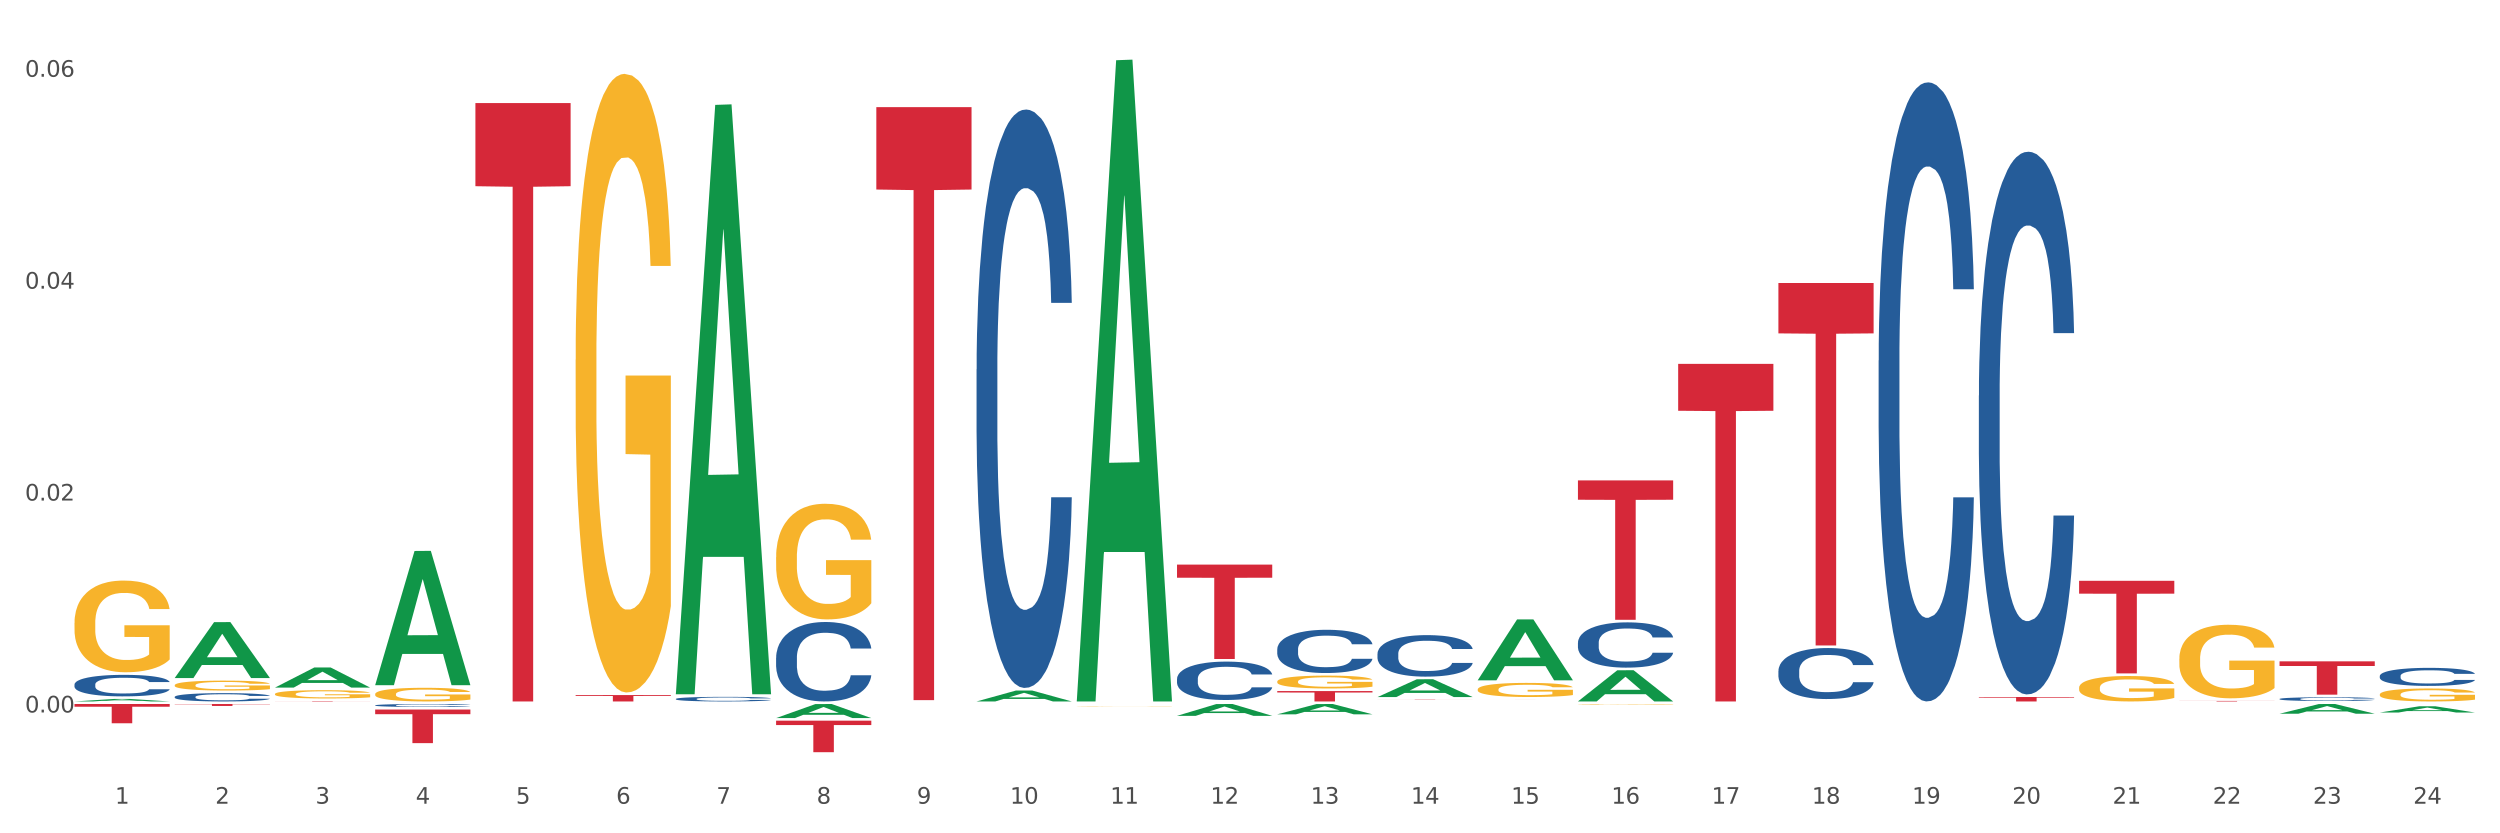<?xml version="1.0" encoding="utf-8" standalone="no"?>
<!DOCTYPE svg PUBLIC "-//W3C//DTD SVG 1.1//EN"
  "http://www.w3.org/Graphics/SVG/1.1/DTD/svg11.dtd">
<svg xmlns:xlink="http://www.w3.org/1999/xlink" width="1080pt" height="360pt" viewBox="0 0 1080 360" xmlns="http://www.w3.org/2000/svg" version="1.1">
 <rect x="0" y="0" width="1080" height="360" fill="#333333" stroke="none"/>
 <defs>
  <style type="text/css">*{stroke-linejoin: round; stroke-linecap: butt}</style>
 </defs>
 <g id="figure_1">
  <g id="patch_1">
   <path d="M 0 360 
L 1080 360 
L 1080 0 
L 0 0 
z
" style="fill: #ffffff; stroke: #ffffff; stroke-linejoin: miter"/>
  </g>
  <g id="axes_1">
   <g id="matplotlib.axis_1">
    <g id="xtick_1">
     <g id="text_1">
      <!-- 1 -->
      <g style="fill: #4d4d4d" transform="translate(49.688 347.204) scale(0.096 -0.096)">
       <defs>
        <path id="DejaVuSans-31" d="M 794 531 
L 1825 531 
L 1825 4091 
L 703 3866 
L 703 4441 
L 1819 4666 
L 2450 4666 
L 2450 531 
L 3481 531 
L 3481 0 
L 794 0 
L 794 531 
z
" transform="scale(0.016)"/>
       </defs>
       <use xlink:href="#DejaVuSans-31"/>
      </g>
     </g>
    </g>
    <g id="xtick_2">
     <g id="text_2">
      <!-- 2 -->
      <g style="fill: #4d4d4d" transform="translate(92.988 347.204) scale(0.096 -0.096)">
       <defs>
        <path id="DejaVuSans-32" d="M 1228 531 
L 3431 531 
L 3431 0 
L 469 0 
L 469 531 
Q 828 903 1448 1529 
Q 2069 2156 2228 2338 
Q 2531 2678 2651 2914 
Q 2772 3150 2772 3378 
Q 2772 3750 2511 3984 
Q 2250 4219 1831 4219 
Q 1534 4219 1204 4116 
Q 875 4013 500 3803 
L 500 4441 
Q 881 4594 1212 4672 
Q 1544 4750 1819 4750 
Q 2544 4750 2975 4387 
Q 3406 4025 3406 3419 
Q 3406 3131 3298 2873 
Q 3191 2616 2906 2266 
Q 2828 2175 2409 1742 
Q 1991 1309 1228 531 
z
" transform="scale(0.016)"/>
       </defs>
       <use xlink:href="#DejaVuSans-32"/>
      </g>
     </g>
    </g>
    <g id="xtick_3">
     <g id="text_3">
      <!-- 3 -->
      <g style="fill: #4d4d4d" transform="translate(136.287 347.204) scale(0.096 -0.096)">
       <defs>
        <path id="DejaVuSans-33" d="M 2597 2516 
Q 3050 2419 3304 2112 
Q 3559 1806 3559 1356 
Q 3559 666 3084 287 
Q 2609 -91 1734 -91 
Q 1441 -91 1130 -33 
Q 819 25 488 141 
L 488 750 
Q 750 597 1062 519 
Q 1375 441 1716 441 
Q 2309 441 2620 675 
Q 2931 909 2931 1356 
Q 2931 1769 2642 2001 
Q 2353 2234 1838 2234 
L 1294 2234 
L 1294 2753 
L 1863 2753 
Q 2328 2753 2575 2939 
Q 2822 3125 2822 3475 
Q 2822 3834 2567 4026 
Q 2313 4219 1838 4219 
Q 1578 4219 1281 4162 
Q 984 4106 628 3988 
L 628 4550 
Q 988 4650 1302 4700 
Q 1616 4750 1894 4750 
Q 2613 4750 3031 4423 
Q 3450 4097 3450 3541 
Q 3450 3153 3228 2886 
Q 3006 2619 2597 2516 
z
" transform="scale(0.016)"/>
       </defs>
       <use xlink:href="#DejaVuSans-33"/>
      </g>
     </g>
    </g>
    <g id="xtick_4">
     <g id="text_4">
      <!-- 4 -->
      <g style="fill: #4d4d4d" transform="translate(179.587 347.204) scale(0.096 -0.096)">
       <defs>
        <path id="DejaVuSans-34" d="M 2419 4116 
L 825 1625 
L 2419 1625 
L 2419 4116 
z
M 2253 4666 
L 3047 4666 
L 3047 1625 
L 3713 1625 
L 3713 1100 
L 3047 1100 
L 3047 0 
L 2419 0 
L 2419 1100 
L 313 1100 
L 313 1709 
L 2253 4666 
z
" transform="scale(0.016)"/>
       </defs>
       <use xlink:href="#DejaVuSans-34"/>
      </g>
     </g>
    </g>
    <g id="xtick_5">
     <g id="text_5">
      <!-- 5 -->
      <g style="fill: #4d4d4d" transform="translate(222.887 347.204) scale(0.096 -0.096)">
       <defs>
        <path id="DejaVuSans-35" d="M 691 4666 
L 3169 4666 
L 3169 4134 
L 1269 4134 
L 1269 2991 
Q 1406 3038 1543 3061 
Q 1681 3084 1819 3084 
Q 2600 3084 3056 2656 
Q 3513 2228 3513 1497 
Q 3513 744 3044 326 
Q 2575 -91 1722 -91 
Q 1428 -91 1123 -41 
Q 819 9 494 109 
L 494 744 
Q 775 591 1075 516 
Q 1375 441 1709 441 
Q 2250 441 2565 725 
Q 2881 1009 2881 1497 
Q 2881 1984 2565 2268 
Q 2250 2553 1709 2553 
Q 1456 2553 1204 2497 
Q 953 2441 691 2322 
L 691 4666 
z
" transform="scale(0.016)"/>
       </defs>
       <use xlink:href="#DejaVuSans-35"/>
      </g>
     </g>
    </g>
    <g id="xtick_6">
     <g id="text_6">
      <!-- 6 -->
      <g style="fill: #4d4d4d" transform="translate(266.186 347.204) scale(0.096 -0.096)">
       <defs>
        <path id="DejaVuSans-36" d="M 2113 2584 
Q 1688 2584 1439 2293 
Q 1191 2003 1191 1497 
Q 1191 994 1439 701 
Q 1688 409 2113 409 
Q 2538 409 2786 701 
Q 3034 994 3034 1497 
Q 3034 2003 2786 2293 
Q 2538 2584 2113 2584 
z
M 3366 4563 
L 3366 3988 
Q 3128 4100 2886 4159 
Q 2644 4219 2406 4219 
Q 1781 4219 1451 3797 
Q 1122 3375 1075 2522 
Q 1259 2794 1537 2939 
Q 1816 3084 2150 3084 
Q 2853 3084 3261 2657 
Q 3669 2231 3669 1497 
Q 3669 778 3244 343 
Q 2819 -91 2113 -91 
Q 1303 -91 875 529 
Q 447 1150 447 2328 
Q 447 3434 972 4092 
Q 1497 4750 2381 4750 
Q 2619 4750 2861 4703 
Q 3103 4656 3366 4563 
z
" transform="scale(0.016)"/>
       </defs>
       <use xlink:href="#DejaVuSans-36"/>
      </g>
     </g>
    </g>
    <g id="xtick_7">
     <g id="text_7">
      <!-- 7 -->
      <g style="fill: #4d4d4d" transform="translate(309.486 347.204) scale(0.096 -0.096)">
       <defs>
        <path id="DejaVuSans-37" d="M 525 4666 
L 3525 4666 
L 3525 4397 
L 1831 0 
L 1172 0 
L 2766 4134 
L 525 4134 
L 525 4666 
z
" transform="scale(0.016)"/>
       </defs>
       <use xlink:href="#DejaVuSans-37"/>
      </g>
     </g>
    </g>
    <g id="xtick_8">
     <g id="text_8">
      <!-- 8 -->
      <g style="fill: #4d4d4d" transform="translate(352.785 347.204) scale(0.096 -0.096)">
       <defs>
        <path id="DejaVuSans-38" d="M 2034 2216 
Q 1584 2216 1326 1975 
Q 1069 1734 1069 1313 
Q 1069 891 1326 650 
Q 1584 409 2034 409 
Q 2484 409 2743 651 
Q 3003 894 3003 1313 
Q 3003 1734 2745 1975 
Q 2488 2216 2034 2216 
z
M 1403 2484 
Q 997 2584 770 2862 
Q 544 3141 544 3541 
Q 544 4100 942 4425 
Q 1341 4750 2034 4750 
Q 2731 4750 3128 4425 
Q 3525 4100 3525 3541 
Q 3525 3141 3298 2862 
Q 3072 2584 2669 2484 
Q 3125 2378 3379 2068 
Q 3634 1759 3634 1313 
Q 3634 634 3220 271 
Q 2806 -91 2034 -91 
Q 1263 -91 848 271 
Q 434 634 434 1313 
Q 434 1759 690 2068 
Q 947 2378 1403 2484 
z
M 1172 3481 
Q 1172 3119 1398 2916 
Q 1625 2713 2034 2713 
Q 2441 2713 2670 2916 
Q 2900 3119 2900 3481 
Q 2900 3844 2670 4047 
Q 2441 4250 2034 4250 
Q 1625 4250 1398 4047 
Q 1172 3844 1172 3481 
z
" transform="scale(0.016)"/>
       </defs>
       <use xlink:href="#DejaVuSans-38"/>
      </g>
     </g>
    </g>
    <g id="xtick_9">
     <g id="text_9">
      <!-- 9 -->
      <g style="fill: #4d4d4d" transform="translate(396.085 347.204) scale(0.096 -0.096)">
       <defs>
        <path id="DejaVuSans-39" d="M 703 97 
L 703 672 
Q 941 559 1184 500 
Q 1428 441 1663 441 
Q 2288 441 2617 861 
Q 2947 1281 2994 2138 
Q 2813 1869 2534 1725 
Q 2256 1581 1919 1581 
Q 1219 1581 811 2004 
Q 403 2428 403 3163 
Q 403 3881 828 4315 
Q 1253 4750 1959 4750 
Q 2769 4750 3195 4129 
Q 3622 3509 3622 2328 
Q 3622 1225 3098 567 
Q 2575 -91 1691 -91 
Q 1453 -91 1209 -44 
Q 966 3 703 97 
z
M 1959 2075 
Q 2384 2075 2632 2365 
Q 2881 2656 2881 3163 
Q 2881 3666 2632 3958 
Q 2384 4250 1959 4250 
Q 1534 4250 1286 3958 
Q 1038 3666 1038 3163 
Q 1038 2656 1286 2365 
Q 1534 2075 1959 2075 
z
" transform="scale(0.016)"/>
       </defs>
       <use xlink:href="#DejaVuSans-39"/>
      </g>
     </g>
    </g>
    <g id="xtick_10">
     <g id="text_10">
      <!-- 10 -->
      <g style="fill: #4d4d4d" transform="translate(436.331 347.204) scale(0.096 -0.096)">
       <defs>
        <path id="DejaVuSans-30" d="M 2034 4250 
Q 1547 4250 1301 3770 
Q 1056 3291 1056 2328 
Q 1056 1369 1301 889 
Q 1547 409 2034 409 
Q 2525 409 2770 889 
Q 3016 1369 3016 2328 
Q 3016 3291 2770 3770 
Q 2525 4250 2034 4250 
z
M 2034 4750 
Q 2819 4750 3233 4129 
Q 3647 3509 3647 2328 
Q 3647 1150 3233 529 
Q 2819 -91 2034 -91 
Q 1250 -91 836 529 
Q 422 1150 422 2328 
Q 422 3509 836 4129 
Q 1250 4750 2034 4750 
z
" transform="scale(0.016)"/>
       </defs>
       <use xlink:href="#DejaVuSans-31"/>
       <use xlink:href="#DejaVuSans-30" transform="translate(63.623 0)"/>
      </g>
     </g>
    </g>
    <g id="xtick_11">
     <g id="text_11">
      <!-- 11 -->
      <g style="fill: #4d4d4d" transform="translate(479.63 347.204) scale(0.096 -0.096)">
       <use xlink:href="#DejaVuSans-31"/>
       <use xlink:href="#DejaVuSans-31" transform="translate(63.623 0)"/>
      </g>
     </g>
    </g>
    <g id="xtick_12">
     <g id="text_12">
      <!-- 12 -->
      <g style="fill: #4d4d4d" transform="translate(522.93 347.204) scale(0.096 -0.096)">
       <use xlink:href="#DejaVuSans-31"/>
       <use xlink:href="#DejaVuSans-32" transform="translate(63.623 0)"/>
      </g>
     </g>
    </g>
    <g id="xtick_13">
     <g id="text_13">
      <!-- 13 -->
      <g style="fill: #4d4d4d" transform="translate(566.229 347.204) scale(0.096 -0.096)">
       <use xlink:href="#DejaVuSans-31"/>
       <use xlink:href="#DejaVuSans-33" transform="translate(63.623 0)"/>
      </g>
     </g>
    </g>
    <g id="xtick_14">
     <g id="text_14">
      <!-- 14 -->
      <g style="fill: #4d4d4d" transform="translate(609.529 347.204) scale(0.096 -0.096)">
       <use xlink:href="#DejaVuSans-31"/>
       <use xlink:href="#DejaVuSans-34" transform="translate(63.623 0)"/>
      </g>
     </g>
    </g>
    <g id="xtick_15">
     <g id="text_15">
      <!-- 15 -->
      <g style="fill: #4d4d4d" transform="translate(652.828 347.204) scale(0.096 -0.096)">
       <use xlink:href="#DejaVuSans-31"/>
       <use xlink:href="#DejaVuSans-35" transform="translate(63.623 0)"/>
      </g>
     </g>
    </g>
    <g id="xtick_16">
     <g id="text_16">
      <!-- 16 -->
      <g style="fill: #4d4d4d" transform="translate(696.128 347.204) scale(0.096 -0.096)">
       <use xlink:href="#DejaVuSans-31"/>
       <use xlink:href="#DejaVuSans-36" transform="translate(63.623 0)"/>
      </g>
     </g>
    </g>
    <g id="xtick_17">
     <g id="text_17">
      <!-- 17 -->
      <g style="fill: #4d4d4d" transform="translate(739.428 347.204) scale(0.096 -0.096)">
       <use xlink:href="#DejaVuSans-31"/>
       <use xlink:href="#DejaVuSans-37" transform="translate(63.623 0)"/>
      </g>
     </g>
    </g>
    <g id="xtick_18">
     <g id="text_18">
      <!-- 18 -->
      <g style="fill: #4d4d4d" transform="translate(782.727 347.204) scale(0.096 -0.096)">
       <use xlink:href="#DejaVuSans-31"/>
       <use xlink:href="#DejaVuSans-38" transform="translate(63.623 0)"/>
      </g>
     </g>
    </g>
    <g id="xtick_19">
     <g id="text_19">
      <!-- 19 -->
      <g style="fill: #4d4d4d" transform="translate(826.027 347.204) scale(0.096 -0.096)">
       <use xlink:href="#DejaVuSans-31"/>
       <use xlink:href="#DejaVuSans-39" transform="translate(63.623 0)"/>
      </g>
     </g>
    </g>
    <g id="xtick_20">
     <g id="text_20">
      <!-- 20 -->
      <g style="fill: #4d4d4d" transform="translate(869.326 347.204) scale(0.096 -0.096)">
       <use xlink:href="#DejaVuSans-32"/>
       <use xlink:href="#DejaVuSans-30" transform="translate(63.623 0)"/>
      </g>
     </g>
    </g>
    <g id="xtick_21">
     <g id="text_21">
      <!-- 21 -->
      <g style="fill: #4d4d4d" transform="translate(912.626 347.204) scale(0.096 -0.096)">
       <use xlink:href="#DejaVuSans-32"/>
       <use xlink:href="#DejaVuSans-31" transform="translate(63.623 0)"/>
      </g>
     </g>
    </g>
    <g id="xtick_22">
     <g id="text_22">
      <!-- 22 -->
      <g style="fill: #4d4d4d" transform="translate(955.926 347.204) scale(0.096 -0.096)">
       <use xlink:href="#DejaVuSans-32"/>
       <use xlink:href="#DejaVuSans-32" transform="translate(63.623 0)"/>
      </g>
     </g>
    </g>
    <g id="xtick_23">
     <g id="text_23">
      <!-- 23 -->
      <g style="fill: #4d4d4d" transform="translate(999.225 347.204) scale(0.096 -0.096)">
       <use xlink:href="#DejaVuSans-32"/>
       <use xlink:href="#DejaVuSans-33" transform="translate(63.623 0)"/>
      </g>
     </g>
    </g>
    <g id="xtick_24">
     <g id="text_24">
      <!-- 24 -->
      <g style="fill: #4d4d4d" transform="translate(1042.525 347.204) scale(0.096 -0.096)">
       <use xlink:href="#DejaVuSans-32"/>
       <use xlink:href="#DejaVuSans-34" transform="translate(63.623 0)"/>
      </g>
     </g>
    </g>
    <g id="xtick_25"/>
    <g id="xtick_26"/>
    <g id="xtick_27"/>
    <g id="xtick_28"/>
    <g id="xtick_29"/>
    <g id="xtick_30"/>
    <g id="xtick_31"/>
    <g id="xtick_32"/>
    <g id="xtick_33"/>
    <g id="xtick_34"/>
    <g id="xtick_35"/>
    <g id="xtick_36"/>
    <g id="xtick_37"/>
    <g id="xtick_38"/>
    <g id="xtick_39"/>
    <g id="xtick_40"/>
    <g id="xtick_41"/>
    <g id="xtick_42"/>
    <g id="xtick_43"/>
    <g id="xtick_44"/>
    <g id="xtick_45"/>
    <g id="xtick_46"/>
    <g id="xtick_47"/>
   </g>
   <g id="matplotlib.axis_2">
    <g id="ytick_1">
     <g id="text_25">
      <!-- 0.00 -->
      <g style="fill: #4d4d4d" transform="translate(10.8 307.788) scale(0.096 -0.096)">
       <defs>
        <path id="DejaVuSans-2e" d="M 684 794 
L 1344 794 
L 1344 0 
L 684 0 
L 684 794 
z
" transform="scale(0.016)"/>
       </defs>
       <use xlink:href="#DejaVuSans-30"/>
       <use xlink:href="#DejaVuSans-2e" transform="translate(63.623 0)"/>
       <use xlink:href="#DejaVuSans-30" transform="translate(95.41 0)"/>
       <use xlink:href="#DejaVuSans-30" transform="translate(159.033 0)"/>
      </g>
     </g>
    </g>
    <g id="ytick_2">
     <g id="text_26">
      <!-- 0.02 -->
      <g style="fill: #4d4d4d" transform="translate(10.8 216.245) scale(0.096 -0.096)">
       <use xlink:href="#DejaVuSans-30"/>
       <use xlink:href="#DejaVuSans-2e" transform="translate(63.623 0)"/>
       <use xlink:href="#DejaVuSans-30" transform="translate(95.41 0)"/>
       <use xlink:href="#DejaVuSans-32" transform="translate(159.033 0)"/>
      </g>
     </g>
    </g>
    <g id="ytick_3">
     <g id="text_27">
      <!-- 0.04 -->
      <g style="fill: #4d4d4d" transform="translate(10.8 124.702) scale(0.096 -0.096)">
       <use xlink:href="#DejaVuSans-30"/>
       <use xlink:href="#DejaVuSans-2e" transform="translate(63.623 0)"/>
       <use xlink:href="#DejaVuSans-30" transform="translate(95.41 0)"/>
       <use xlink:href="#DejaVuSans-34" transform="translate(159.033 0)"/>
      </g>
     </g>
    </g>
    <g id="ytick_4">
     <g id="text_28">
      <!-- 0.06 -->
      <g style="fill: #4d4d4d" transform="translate(10.8 33.159) scale(0.096 -0.096)">
       <use xlink:href="#DejaVuSans-30"/>
       <use xlink:href="#DejaVuSans-2e" transform="translate(63.623 0)"/>
       <use xlink:href="#DejaVuSans-30" transform="translate(95.41 0)"/>
       <use xlink:href="#DejaVuSans-36" transform="translate(159.033 0)"/>
      </g>
     </g>
    </g>
    <g id="ytick_5"/>
    <g id="ytick_6"/>
    <g id="ytick_7"/>
   </g>
   <g id="PolyCollection_1">
    <path d="M 32.175 303.025 
L 32.217 303.024 
L 49.18 301.947 
L 56.22 301.946 
L 73.31 303.027 
L 65.167 303.027 
L 61.478 302.775 
L 43.964 302.775 
L 43.837 302.779 
L 40.275 303.027 
L 32.175 303.027 
L 32.175 303.025 
L 46.169 302.625 
L 59.273 302.624 
L 52.785 302.176 
L 52.7 302.174 
L 52.615 302.177 
L 46.127 302.624 
L 46.169 302.625 
L 32.175 303.025 
z
" clip-path="url(#p5c057d3ed1)" style="fill: #109648"/>
    <path d="M 75.475 292.871 
L 75.517 292.849 
L 92.48 268.763 
L 99.519 268.741 
L 116.609 292.917 
L 108.467 292.917 
L 104.778 287.287 
L 87.264 287.287 
L 87.136 287.378 
L 83.574 292.917 
L 75.475 292.917 
L 75.475 292.871 
L 89.469 283.927 
L 102.573 283.905 
L 96.084 273.894 
L 95.999 273.848 
L 95.915 273.916 
L 89.426 283.905 
L 89.469 283.927 
L 75.475 292.871 
z
" clip-path="url(#p5c057d3ed1)" style="fill: #109648"/>
    <path d="M 32.175 304.14 
L 73.31 304.14 
L 73.31 305.297 
L 57.129 305.305 
L 57.129 312.465 
L 48.258 312.465 
L 48.258 305.305 
L 32.175 305.297 
L 32.175 304.148 
L 32.175 304.14 
z
" clip-path="url(#p5c057d3ed1)" style="fill: #d62839"/>
    <path d="M 75.475 304.14 
L 116.609 304.14 
L 116.609 304.256 
L 100.428 304.257 
L 100.428 304.974 
L 91.558 304.974 
L 91.558 304.257 
L 75.475 304.256 
L 75.475 304.141 
L 75.475 304.14 
z
" clip-path="url(#p5c057d3ed1)" style="fill: #d62839"/>
    <path d="M 118.774 302.853 
L 159.909 302.853 
L 159.909 302.877 
L 143.728 302.877 
L 143.728 303.027 
L 134.858 303.027 
L 134.858 302.877 
L 118.774 302.877 
L 118.774 302.853 
L 118.774 302.853 
z
" clip-path="url(#p5c057d3ed1)" style="fill: #d62839"/>
    <path d="M 595.07 301.132 
L 595.112 301.125 
L 612.075 293.432 
L 619.114 293.424 
L 636.204 301.146 
L 628.062 301.146 
L 624.373 299.348 
L 606.859 299.348 
L 606.731 299.377 
L 603.169 301.146 
L 595.07 301.146 
L 595.07 301.132 
L 609.064 298.275 
L 622.168 298.268 
L 615.679 295.07 
L 615.594 295.056 
L 615.51 295.077 
L 609.021 298.268 
L 609.064 298.275 
L 595.07 301.132 
z
" clip-path="url(#p5c057d3ed1)" style="fill: #109648"/>
    <path d="M 638.369 293.847 
L 638.412 293.822 
L 655.374 267.593 
L 662.414 267.569 
L 679.504 293.896 
L 671.362 293.896 
L 667.672 287.766 
L 650.158 287.766 
L 650.031 287.865 
L 646.469 293.896 
L 638.369 293.896 
L 638.369 293.847 
L 652.363 284.107 
L 665.467 284.082 
L 658.979 273.18 
L 658.894 273.131 
L 658.809 273.205 
L 652.321 284.082 
L 652.363 284.107 
L 638.369 293.847 
z
" clip-path="url(#p5c057d3ed1)" style="fill: #109648"/>
    <path d="M 681.669 303.001 
L 681.711 302.989 
L 698.674 289.548 
L 705.713 289.535 
L 722.803 303.027 
L 714.661 303.027 
L 710.972 299.885 
L 693.458 299.885 
L 693.331 299.936 
L 689.768 303.027 
L 681.669 303.027 
L 681.669 303.001 
L 695.663 298.01 
L 708.767 297.998 
L 702.278 292.411 
L 702.194 292.386 
L 702.109 292.424 
L 695.621 297.998 
L 695.663 298.01 
L 681.669 303.001 
z
" clip-path="url(#p5c057d3ed1)" style="fill: #109648"/>
    <path d="M 162.074 295.902 
L 162.116 295.847 
L 179.079 238.022 
L 186.118 237.968 
L 203.208 296.011 
L 195.066 296.011 
L 191.377 282.495 
L 173.863 282.495 
L 173.736 282.713 
L 170.173 296.011 
L 162.074 296.011 
L 162.074 295.902 
L 176.068 274.429 
L 189.172 274.374 
L 182.683 250.339 
L 182.599 250.23 
L 182.514 250.394 
L 176.026 274.374 
L 176.068 274.429 
L 162.074 295.902 
z
" clip-path="url(#p5c057d3ed1)" style="fill: #109648"/>
    <path d="M 118.774 297.036 
L 118.817 297.028 
L 135.779 288.35 
L 142.819 288.342 
L 159.909 297.052 
L 151.767 297.052 
L 148.077 295.024 
L 130.563 295.024 
L 130.436 295.057 
L 126.874 297.052 
L 118.774 297.052 
L 118.774 297.036 
L 132.768 293.814 
L 145.872 293.805 
L 139.384 290.199 
L 139.299 290.182 
L 139.214 290.207 
L 132.726 293.805 
L 132.768 293.814 
L 118.774 297.036 
z
" clip-path="url(#p5c057d3ed1)" style="fill: #109648"/>
    <path d="M 724.968 157.183 
L 766.103 157.183 
L 766.103 177.451 
L 749.922 177.587 
L 749.922 303.027 
L 741.052 303.027 
L 741.052 177.587 
L 724.968 177.451 
L 724.968 157.32 
L 724.968 157.183 
z
" clip-path="url(#p5c057d3ed1)" style="fill: #d62839"/>
    <path d="M 681.669 207.518 
L 722.803 207.518 
L 722.803 215.888 
L 706.622 215.944 
L 706.622 267.745 
L 697.752 267.745 
L 697.752 215.944 
L 681.669 215.888 
L 681.669 207.575 
L 681.669 207.518 
z
" clip-path="url(#p5c057d3ed1)" style="fill: #d62839"/>
    <path d="M 768.268 122.263 
L 809.403 122.263 
L 809.403 144.021 
L 793.222 144.168 
L 793.222 278.835 
L 784.351 278.835 
L 784.351 144.168 
L 768.268 144.021 
L 768.268 122.41 
L 768.268 122.263 
z
" clip-path="url(#p5c057d3ed1)" style="fill: #d62839"/>
    <path d="M 898.167 250.904 
L 939.301 250.904 
L 939.301 256.465 
L 923.12 256.502 
L 923.12 290.92 
L 914.25 290.92 
L 914.25 256.502 
L 898.167 256.465 
L 898.167 250.941 
L 898.167 250.904 
z
" clip-path="url(#p5c057d3ed1)" style="fill: #d62839"/>
    <path d="M 854.867 301.111 
L 896.002 301.111 
L 896.002 301.377 
L 879.821 301.379 
L 879.821 303.027 
L 870.951 303.027 
L 870.951 301.379 
L 854.867 301.377 
L 854.867 301.113 
L 854.867 301.111 
z
" clip-path="url(#p5c057d3ed1)" style="fill: #d62839"/>
    <path d="M 291.972 299.445 
L 292.015 299.206 
L 308.978 45.314 
L 316.017 45.075 
L 333.107 299.924 
L 324.965 299.924 
L 321.276 240.579 
L 303.762 240.579 
L 303.634 241.536 
L 300.072 299.924 
L 291.972 299.924 
L 291.972 299.445 
L 305.967 205.163 
L 319.07 204.924 
L 312.582 99.395 
L 312.497 98.917 
L 312.413 99.634 
L 305.924 204.924 
L 305.967 205.163 
L 291.972 299.445 
z
" clip-path="url(#p5c057d3ed1)" style="fill: #109648"/>
    <path d="M 162.074 306.506 
L 203.208 306.506 
L 203.208 308.523 
L 187.027 308.537 
L 187.027 321.022 
L 178.157 321.022 
L 178.157 308.537 
L 162.074 308.523 
L 162.074 306.52 
L 162.074 306.506 
z
" clip-path="url(#p5c057d3ed1)" style="fill: #d62839"/>
    <path d="M 638.369 302.223 
L 679.504 302.223 
L 679.504 302.225 
L 663.323 302.225 
L 663.323 302.239 
L 654.453 302.239 
L 654.453 302.225 
L 638.369 302.225 
L 638.369 302.223 
L 638.369 302.223 
z
" clip-path="url(#p5c057d3ed1)" style="fill: #d62839"/>
    <path d="M 551.77 298.535 
L 592.905 298.535 
L 592.905 299.159 
L 576.724 299.163 
L 576.724 303.027 
L 567.853 303.027 
L 567.853 299.163 
L 551.77 299.159 
L 551.77 298.539 
L 551.77 298.535 
z
" clip-path="url(#p5c057d3ed1)" style="fill: #d62839"/>
    <path d="M 551.77 308.577 
L 551.812 308.573 
L 568.775 304.145 
L 575.815 304.14 
L 592.905 308.586 
L 584.762 308.586 
L 581.073 307.55 
L 563.559 307.55 
L 563.432 307.567 
L 559.87 308.586 
L 551.77 308.586 
L 551.77 308.577 
L 565.764 306.933 
L 578.868 306.929 
L 572.38 305.088 
L 572.295 305.079 
L 572.21 305.092 
L 565.722 306.929 
L 565.764 306.933 
L 551.77 308.577 
z
" clip-path="url(#p5c057d3ed1)" style="fill: #109648"/>
    <path d="M 595.07 302.26 
L 636.204 302.26 
L 636.204 302.277 
L 620.023 302.277 
L 620.023 302.381 
L 611.153 302.381 
L 611.153 302.277 
L 595.07 302.277 
L 595.07 302.26 
L 595.07 302.26 
z
" clip-path="url(#p5c057d3ed1)" style="fill: #d62839"/>
    <path d="M 335.272 311.333 
L 376.407 311.333 
L 376.407 313.225 
L 360.226 313.238 
L 360.226 324.95 
L 351.356 324.95 
L 351.356 313.238 
L 335.272 313.225 
L 335.272 311.345 
L 335.272 311.333 
z
" clip-path="url(#p5c057d3ed1)" style="fill: #d62839"/>
    <path d="M 508.47 243.9 
L 549.605 243.9 
L 549.605 249.57 
L 533.424 249.608 
L 533.424 284.699 
L 524.554 284.699 
L 524.554 249.608 
L 508.47 249.57 
L 508.47 243.938 
L 508.47 243.9 
z
" clip-path="url(#p5c057d3ed1)" style="fill: #d62839"/>
    <path d="M 378.572 46.279 
L 419.706 46.279 
L 419.706 81.879 
L 403.525 82.119 
L 403.525 302.452 
L 394.655 302.452 
L 394.655 82.119 
L 378.572 81.879 
L 378.572 46.52 
L 378.572 46.279 
z
" clip-path="url(#p5c057d3ed1)" style="fill: #d62839"/>
    <path d="M 465.171 302.506 
L 465.213 302.246 
L 482.176 26.02 
L 489.215 25.759 
L 506.305 303.027 
L 498.163 303.027 
L 494.474 238.461 
L 476.96 238.461 
L 476.833 239.503 
L 473.271 303.027 
L 465.171 303.027 
L 465.171 302.506 
L 479.165 199.93 
L 492.269 199.67 
L 485.781 84.858 
L 485.696 84.337 
L 485.611 85.118 
L 479.123 199.67 
L 479.165 199.93 
L 465.171 302.506 
z
" clip-path="url(#p5c057d3ed1)" style="fill: #109648"/>
    <path d="M 205.373 44.515 
L 246.508 44.515 
L 246.508 80.44 
L 230.327 80.682 
L 230.327 303.027 
L 221.457 303.027 
L 221.457 80.682 
L 205.373 80.44 
L 205.373 44.758 
L 205.373 44.515 
z
" clip-path="url(#p5c057d3ed1)" style="fill: #d62839"/>
    <path d="M 248.673 300.272 
L 289.808 300.272 
L 289.808 300.655 
L 273.627 300.658 
L 273.627 303.027 
L 264.756 303.027 
L 264.756 300.658 
L 248.673 300.655 
L 248.673 300.275 
L 248.673 300.272 
z
" clip-path="url(#p5c057d3ed1)" style="fill: #d62839"/>
    <path d="M 508.47 309.231 
L 508.513 309.226 
L 525.476 304.145 
L 532.515 304.14 
L 549.605 309.241 
L 541.463 309.241 
L 537.774 308.053 
L 520.26 308.053 
L 520.132 308.072 
L 516.57 309.241 
L 508.47 309.241 
L 508.47 309.231 
L 522.465 307.344 
L 535.568 307.339 
L 529.08 305.227 
L 528.995 305.218 
L 528.91 305.232 
L 522.422 307.339 
L 522.465 307.344 
L 508.47 309.231 
z
" clip-path="url(#p5c057d3ed1)" style="fill: #109648"/>
    <path d="M 335.272 310.208 
L 335.314 310.202 
L 352.277 304.146 
L 359.317 304.14 
L 376.407 310.219 
L 368.265 310.219 
L 364.575 308.804 
L 347.061 308.804 
L 346.934 308.826 
L 343.372 310.219 
L 335.272 310.219 
L 335.272 310.208 
L 349.266 307.959 
L 362.37 307.953 
L 355.882 305.436 
L 355.797 305.425 
L 355.712 305.442 
L 349.224 307.953 
L 349.266 307.959 
L 335.272 310.208 
z
" clip-path="url(#p5c057d3ed1)" style="fill: #109648"/>
    <path d="M 421.871 303.018 
L 421.914 303.014 
L 438.876 298.314 
L 445.916 298.31 
L 463.006 303.027 
L 454.864 303.027 
L 451.174 301.928 
L 433.66 301.928 
L 433.533 301.946 
L 429.971 303.027 
L 421.871 303.027 
L 421.871 303.018 
L 435.865 301.273 
L 448.969 301.268 
L 442.481 299.315 
L 442.396 299.306 
L 442.311 299.32 
L 435.823 301.268 
L 435.865 301.273 
L 421.871 303.018 
z
" clip-path="url(#p5c057d3ed1)" style="fill: #109648"/>
    <path d="M 984.766 285.703 
L 1025.9 285.703 
L 1025.9 287.703 
L 1009.72 287.716 
L 1009.72 300.093 
L 1000.849 300.093 
L 1000.849 287.716 
L 984.766 287.703 
L 984.766 285.717 
L 984.766 285.703 
z
" clip-path="url(#p5c057d3ed1)" style="fill: #d62839"/>
    <path d="M 941.466 302.791 
L 982.601 302.791 
L 982.601 302.824 
L 966.42 302.824 
L 966.42 303.027 
L 957.55 303.027 
L 957.55 302.824 
L 941.466 302.824 
L 941.466 302.791 
L 941.466 302.791 
z
" clip-path="url(#p5c057d3ed1)" style="fill: #d62839"/>
    <path d="M 768.268 289.85 
L 768.317 289.83 
L 768.317 289.267 
L 768.462 288.502 
L 768.997 287.093 
L 769.678 286.026 
L 770.845 284.779 
L 771.477 284.255 
L 772.304 283.672 
L 774.005 282.726 
L 775.95 281.921 
L 777.312 281.478 
L 778.333 281.196 
L 780.618 280.693 
L 781.931 280.472 
L 783.292 280.291 
L 784.459 280.17 
L 786.404 280.029 
L 787.96 279.968 
L 789.759 279.948 
L 791.266 279.968 
L 793.26 280.049 
L 796.177 280.291 
L 797.296 280.431 
L 798.803 280.673 
L 800.359 280.995 
L 801.623 281.317 
L 803.082 281.78 
L 804.589 282.384 
L 806.048 283.148 
L 807.069 283.853 
L 807.895 284.598 
L 808.625 285.503 
L 809.159 286.489 
L 809.403 287.315 
L 800.505 287.315 
L 800.261 286.57 
L 799.775 285.765 
L 799.289 285.221 
L 798.754 284.779 
L 797.928 284.276 
L 797.198 283.953 
L 795.983 283.571 
L 794.864 283.33 
L 793.941 283.189 
L 792.822 283.068 
L 790.44 282.947 
L 788.738 282.947 
L 787.668 282.987 
L 786.355 283.088 
L 785.237 283.229 
L 783.924 283.47 
L 782.903 283.732 
L 781.882 284.074 
L 781.299 284.316 
L 780.424 284.759 
L 779.84 285.121 
L 779.062 285.745 
L 778.624 286.188 
L 777.847 287.335 
L 777.506 288.18 
L 777.36 288.764 
L 777.263 289.408 
L 777.263 292.547 
L 777.555 293.956 
L 777.798 294.56 
L 778.187 295.244 
L 778.916 296.13 
L 779.986 296.995 
L 781.104 297.619 
L 782.028 298.002 
L 782.903 298.283 
L 783.778 298.505 
L 784.848 298.706 
L 785.723 298.827 
L 787.036 298.948 
L 788.592 299.008 
L 789.808 299.008 
L 792.287 298.907 
L 793.406 298.807 
L 794.475 298.666 
L 795.642 298.444 
L 796.566 298.203 
L 797.101 298.022 
L 797.976 297.639 
L 798.657 297.237 
L 799.24 296.774 
L 799.629 296.371 
L 800.067 295.768 
L 800.407 295.083 
L 800.505 294.721 
L 809.403 294.721 
L 809.208 295.446 
L 808.868 296.15 
L 808.187 297.096 
L 807.652 297.639 
L 806.826 298.304 
L 805.95 298.867 
L 804.735 299.491 
L 803.616 299.954 
L 802.449 300.356 
L 801.185 300.719 
L 798.9 301.222 
L 798.073 301.363 
L 796.323 301.604 
L 794.962 301.745 
L 792.968 301.886 
L 790.926 301.966 
L 788.787 301.987 
L 786.89 301.946 
L 784.8 301.826 
L 783.487 301.705 
L 782.028 301.524 
L 780.326 301.242 
L 778.722 300.9 
L 777.214 300.497 
L 775.804 300.034 
L 774.492 299.511 
L 772.79 298.646 
L 771.526 297.8 
L 770.602 297.015 
L 769.97 296.351 
L 769.338 295.506 
L 768.997 294.922 
L 768.462 293.513 
L 768.268 292.205 
L 768.268 289.85 
z
" clip-path="url(#p5c057d3ed1)" style="fill: #255c99"/>
    <path d="M 984.766 301.941 
L 984.814 301.939 
L 984.814 301.898 
L 984.96 301.841 
L 985.495 301.736 
L 986.176 301.657 
L 987.343 301.565 
L 987.975 301.526 
L 988.801 301.483 
L 990.503 301.413 
L 992.448 301.353 
L 993.81 301.32 
L 994.831 301.299 
L 997.116 301.262 
L 998.429 301.245 
L 999.79 301.232 
L 1000.957 301.223 
L 1002.902 301.213 
L 1004.458 301.208 
L 1006.257 301.207 
L 1007.764 301.208 
L 1009.758 301.214 
L 1012.675 301.232 
L 1013.793 301.242 
L 1015.301 301.26 
L 1016.857 301.284 
L 1018.121 301.308 
L 1019.579 301.342 
L 1021.087 301.387 
L 1022.545 301.444 
L 1023.567 301.496 
L 1024.393 301.551 
L 1025.122 301.619 
L 1025.657 301.692 
L 1025.9 301.753 
L 1017.003 301.753 
L 1016.759 301.698 
L 1016.273 301.638 
L 1015.787 301.598 
L 1015.252 301.565 
L 1014.426 301.527 
L 1013.696 301.504 
L 1012.481 301.475 
L 1011.362 301.457 
L 1010.438 301.447 
L 1009.32 301.438 
L 1006.938 301.429 
L 1005.236 301.429 
L 1004.166 301.432 
L 1002.853 301.439 
L 1001.735 301.45 
L 1000.422 301.468 
L 999.401 301.487 
L 998.38 301.513 
L 997.797 301.53 
L 996.921 301.563 
L 996.338 301.59 
L 995.56 301.636 
L 995.122 301.669 
L 994.344 301.754 
L 994.004 301.817 
L 993.858 301.86 
L 993.761 301.908 
L 993.761 302.141 
L 994.053 302.245 
L 994.296 302.29 
L 994.685 302.341 
L 995.414 302.407 
L 996.484 302.471 
L 997.602 302.517 
L 998.526 302.545 
L 999.401 302.566 
L 1000.276 302.583 
L 1001.346 302.598 
L 1002.221 302.607 
L 1003.534 302.616 
L 1005.09 302.62 
L 1006.306 302.62 
L 1008.785 302.613 
L 1009.904 302.605 
L 1010.973 302.595 
L 1012.14 302.578 
L 1013.064 302.56 
L 1013.599 302.547 
L 1014.474 302.519 
L 1015.155 302.489 
L 1015.738 302.454 
L 1016.127 302.424 
L 1016.565 302.38 
L 1016.905 302.329 
L 1017.003 302.302 
L 1025.9 302.302 
L 1025.706 302.356 
L 1025.366 302.408 
L 1024.685 302.478 
L 1024.15 302.519 
L 1023.323 302.568 
L 1022.448 302.61 
L 1021.233 302.656 
L 1020.114 302.69 
L 1018.947 302.72 
L 1017.683 302.747 
L 1015.398 302.784 
L 1014.571 302.795 
L 1012.821 302.813 
L 1011.46 302.823 
L 1009.466 302.833 
L 1007.424 302.839 
L 1005.284 302.841 
L 1003.388 302.838 
L 1001.297 302.829 
L 999.985 302.82 
L 998.526 302.807 
L 996.824 302.786 
L 995.22 302.76 
L 993.712 302.73 
L 992.302 302.696 
L 990.989 302.657 
L 989.288 302.593 
L 988.024 302.53 
L 987.1 302.472 
L 986.468 302.423 
L 985.836 302.36 
L 985.495 302.317 
L 984.96 302.213 
L 984.766 302.116 
L 984.766 301.941 
z
" clip-path="url(#p5c057d3ed1)" style="fill: #255c99"/>
    <path d="M 681.669 277.648 
L 681.717 277.631 
L 681.717 277.13 
L 681.863 276.451 
L 682.398 275.201 
L 683.079 274.254 
L 684.246 273.146 
L 684.878 272.682 
L 685.704 272.163 
L 687.406 271.324 
L 689.351 270.609 
L 690.713 270.216 
L 691.734 269.966 
L 694.019 269.519 
L 695.332 269.323 
L 696.693 269.162 
L 697.86 269.055 
L 699.805 268.93 
L 701.361 268.876 
L 703.16 268.858 
L 704.667 268.876 
L 706.661 268.948 
L 709.578 269.162 
L 710.696 269.287 
L 712.204 269.501 
L 713.76 269.787 
L 715.024 270.073 
L 716.482 270.484 
L 717.99 271.02 
L 719.448 271.699 
L 720.469 272.324 
L 721.296 272.985 
L 722.025 273.789 
L 722.56 274.665 
L 722.803 275.397 
L 713.905 275.397 
L 713.662 274.736 
L 713.176 274.022 
L 712.69 273.539 
L 712.155 273.146 
L 711.328 272.699 
L 710.599 272.414 
L 709.384 272.074 
L 708.265 271.86 
L 707.341 271.735 
L 706.223 271.627 
L 703.841 271.52 
L 702.139 271.52 
L 701.069 271.556 
L 699.756 271.645 
L 698.638 271.77 
L 697.325 271.985 
L 696.304 272.217 
L 695.283 272.521 
L 694.7 272.735 
L 693.824 273.128 
L 693.241 273.45 
L 692.463 274.004 
L 692.025 274.397 
L 691.247 275.415 
L 690.907 276.166 
L 690.761 276.684 
L 690.664 277.255 
L 690.664 280.042 
L 690.956 281.293 
L 691.199 281.829 
L 691.588 282.437 
L 692.317 283.223 
L 693.387 283.991 
L 694.505 284.545 
L 695.429 284.884 
L 696.304 285.134 
L 697.179 285.331 
L 698.249 285.51 
L 699.124 285.617 
L 700.437 285.724 
L 701.993 285.778 
L 703.208 285.778 
L 705.688 285.688 
L 706.807 285.599 
L 707.876 285.474 
L 709.043 285.277 
L 709.967 285.063 
L 710.502 284.902 
L 711.377 284.563 
L 712.058 284.205 
L 712.641 283.794 
L 713.03 283.437 
L 713.468 282.901 
L 713.808 282.294 
L 713.905 281.972 
L 722.803 281.972 
L 722.609 282.615 
L 722.268 283.241 
L 721.588 284.08 
L 721.053 284.563 
L 720.226 285.152 
L 719.351 285.652 
L 718.136 286.206 
L 717.017 286.617 
L 715.85 286.975 
L 714.586 287.296 
L 712.301 287.743 
L 711.474 287.868 
L 709.724 288.082 
L 708.362 288.207 
L 706.369 288.332 
L 704.327 288.404 
L 702.187 288.422 
L 700.291 288.386 
L 698.2 288.279 
L 696.888 288.172 
L 695.429 288.011 
L 693.727 287.761 
L 692.123 287.457 
L 690.615 287.1 
L 689.205 286.689 
L 687.892 286.224 
L 686.191 285.456 
L 684.926 284.706 
L 684.003 284.009 
L 683.371 283.419 
L 682.738 282.669 
L 682.398 282.151 
L 681.863 280.9 
L 681.669 279.739 
L 681.669 277.648 
z
" clip-path="url(#p5c057d3ed1)" style="fill: #255c99"/>
    <path d="M 595.07 282.432 
L 595.118 282.416 
L 595.118 281.957 
L 595.264 281.334 
L 595.799 280.188 
L 596.48 279.319 
L 597.647 278.304 
L 598.279 277.878 
L 599.105 277.403 
L 600.807 276.633 
L 602.752 275.977 
L 604.113 275.617 
L 605.134 275.388 
L 607.42 274.978 
L 608.732 274.798 
L 610.094 274.65 
L 611.261 274.552 
L 613.206 274.437 
L 614.762 274.388 
L 616.561 274.372 
L 618.068 274.388 
L 620.062 274.454 
L 622.979 274.65 
L 624.097 274.765 
L 625.604 274.962 
L 627.16 275.224 
L 628.425 275.486 
L 629.883 275.863 
L 631.391 276.354 
L 632.849 276.977 
L 633.87 277.55 
L 634.697 278.156 
L 635.426 278.893 
L 635.961 279.696 
L 636.204 280.368 
L 627.306 280.368 
L 627.063 279.762 
L 626.577 279.106 
L 626.091 278.664 
L 625.556 278.304 
L 624.729 277.894 
L 624 277.632 
L 622.784 277.321 
L 621.666 277.124 
L 620.742 277.009 
L 619.624 276.911 
L 617.241 276.813 
L 615.54 276.813 
L 614.47 276.846 
L 613.157 276.928 
L 612.039 277.042 
L 610.726 277.239 
L 609.705 277.452 
L 608.684 277.73 
L 608.1 277.927 
L 607.225 278.287 
L 606.642 278.582 
L 605.864 279.09 
L 605.426 279.45 
L 604.648 280.384 
L 604.308 281.072 
L 604.162 281.547 
L 604.065 282.072 
L 604.065 284.627 
L 604.356 285.774 
L 604.6 286.266 
L 604.989 286.823 
L 605.718 287.543 
L 606.788 288.248 
L 607.906 288.756 
L 608.83 289.067 
L 609.705 289.296 
L 610.58 289.477 
L 611.65 289.64 
L 612.525 289.739 
L 613.838 289.837 
L 615.394 289.886 
L 616.609 289.886 
L 619.089 289.804 
L 620.207 289.722 
L 621.277 289.608 
L 622.444 289.427 
L 623.368 289.231 
L 623.903 289.083 
L 624.778 288.772 
L 625.459 288.445 
L 626.042 288.068 
L 626.431 287.74 
L 626.869 287.249 
L 627.209 286.692 
L 627.306 286.397 
L 636.204 286.397 
L 636.01 286.986 
L 635.669 287.56 
L 634.989 288.33 
L 634.454 288.772 
L 633.627 289.313 
L 632.752 289.772 
L 631.536 290.279 
L 630.418 290.656 
L 629.251 290.984 
L 627.987 291.279 
L 625.702 291.688 
L 624.875 291.803 
L 623.125 292 
L 621.763 292.114 
L 619.77 292.229 
L 617.728 292.294 
L 615.588 292.311 
L 613.692 292.278 
L 611.601 292.18 
L 610.288 292.081 
L 608.83 291.934 
L 607.128 291.705 
L 605.523 291.426 
L 604.016 291.098 
L 602.606 290.722 
L 601.293 290.296 
L 599.591 289.591 
L 598.327 288.903 
L 597.403 288.264 
L 596.771 287.724 
L 596.139 287.036 
L 595.799 286.56 
L 595.264 285.414 
L 595.07 284.349 
L 595.07 282.432 
z
" clip-path="url(#p5c057d3ed1)" style="fill: #255c99"/>
    <path d="M 508.47 293.265 
L 508.519 293.25 
L 508.519 292.826 
L 508.665 292.25 
L 509.2 291.19 
L 509.88 290.387 
L 511.047 289.448 
L 511.679 289.054 
L 512.506 288.615 
L 514.208 287.903 
L 516.153 287.297 
L 517.514 286.964 
L 518.535 286.752 
L 520.821 286.373 
L 522.133 286.206 
L 523.495 286.07 
L 524.662 285.979 
L 526.607 285.873 
L 528.163 285.828 
L 529.962 285.812 
L 531.469 285.828 
L 533.462 285.888 
L 536.38 286.07 
L 537.498 286.176 
L 539.005 286.358 
L 540.561 286.6 
L 541.825 286.843 
L 543.284 287.191 
L 544.791 287.645 
L 546.25 288.221 
L 547.271 288.751 
L 548.098 289.312 
L 548.827 289.993 
L 549.362 290.736 
L 549.605 291.357 
L 540.707 291.357 
L 540.464 290.796 
L 539.978 290.19 
L 539.492 289.781 
L 538.957 289.448 
L 538.13 289.069 
L 537.401 288.827 
L 536.185 288.539 
L 535.067 288.357 
L 534.143 288.251 
L 533.025 288.16 
L 530.642 288.07 
L 528.94 288.07 
L 527.871 288.1 
L 526.558 288.176 
L 525.44 288.282 
L 524.127 288.463 
L 523.106 288.66 
L 522.085 288.918 
L 521.501 289.1 
L 520.626 289.433 
L 520.043 289.705 
L 519.265 290.175 
L 518.827 290.508 
L 518.049 291.372 
L 517.709 292.008 
L 517.563 292.447 
L 517.466 292.932 
L 517.466 295.295 
L 517.757 296.355 
L 518 296.81 
L 518.389 297.325 
L 519.119 297.991 
L 520.188 298.643 
L 521.307 299.112 
L 522.231 299.4 
L 523.106 299.612 
L 523.981 299.779 
L 525.051 299.93 
L 525.926 300.021 
L 527.239 300.112 
L 528.795 300.158 
L 530.01 300.158 
L 532.49 300.082 
L 533.608 300.006 
L 534.678 299.9 
L 535.845 299.733 
L 536.769 299.552 
L 537.304 299.415 
L 538.179 299.127 
L 538.859 298.824 
L 539.443 298.476 
L 539.832 298.173 
L 540.269 297.719 
L 540.61 297.204 
L 540.707 296.931 
L 549.605 296.931 
L 549.411 297.476 
L 549.07 298.007 
L 548.389 298.718 
L 547.855 299.127 
L 547.028 299.627 
L 546.153 300.051 
L 544.937 300.521 
L 543.819 300.869 
L 542.652 301.172 
L 541.388 301.445 
L 539.103 301.824 
L 538.276 301.93 
L 536.526 302.112 
L 535.164 302.218 
L 533.171 302.324 
L 531.128 302.384 
L 528.989 302.399 
L 527.093 302.369 
L 525.002 302.278 
L 523.689 302.187 
L 522.231 302.051 
L 520.529 301.839 
L 518.924 301.581 
L 517.417 301.278 
L 516.007 300.93 
L 514.694 300.536 
L 512.992 299.885 
L 511.728 299.249 
L 510.804 298.658 
L 510.172 298.158 
L 509.54 297.522 
L 509.2 297.082 
L 508.665 296.022 
L 508.47 295.038 
L 508.47 293.265 
z
" clip-path="url(#p5c057d3ed1)" style="fill: #255c99"/>
    <path d="M 1028.065 292.015 
L 1028.114 292.008 
L 1028.114 291.808 
L 1028.26 291.537 
L 1028.795 291.039 
L 1029.475 290.661 
L 1030.642 290.22 
L 1031.274 290.034 
L 1032.101 289.828 
L 1033.803 289.493 
L 1035.748 289.208 
L 1037.109 289.051 
L 1038.13 288.952 
L 1040.416 288.774 
L 1041.728 288.695 
L 1043.09 288.631 
L 1044.257 288.588 
L 1046.202 288.538 
L 1047.757 288.517 
L 1049.557 288.51 
L 1051.064 288.517 
L 1053.057 288.546 
L 1055.975 288.631 
L 1057.093 288.681 
L 1058.6 288.766 
L 1060.156 288.88 
L 1061.42 288.994 
L 1062.879 289.158 
L 1064.386 289.372 
L 1065.845 289.643 
L 1066.866 289.892 
L 1067.693 290.155 
L 1068.422 290.476 
L 1068.957 290.825 
L 1069.2 291.117 
L 1060.302 291.117 
L 1060.059 290.854 
L 1059.573 290.569 
L 1059.087 290.376 
L 1058.552 290.22 
L 1057.725 290.042 
L 1056.996 289.928 
L 1055.78 289.792 
L 1054.662 289.707 
L 1053.738 289.657 
L 1052.62 289.614 
L 1050.237 289.571 
L 1048.535 289.571 
L 1047.466 289.586 
L 1046.153 289.621 
L 1045.035 289.671 
L 1043.722 289.757 
L 1042.701 289.849 
L 1041.68 289.97 
L 1041.096 290.056 
L 1040.221 290.212 
L 1039.638 290.341 
L 1038.86 290.562 
L 1038.422 290.718 
L 1037.644 291.124 
L 1037.304 291.423 
L 1037.158 291.63 
L 1037.061 291.858 
L 1037.061 292.969 
L 1037.352 293.468 
L 1037.595 293.682 
L 1037.984 293.924 
L 1038.714 294.237 
L 1039.783 294.544 
L 1040.902 294.764 
L 1041.826 294.9 
L 1042.701 294.999 
L 1043.576 295.078 
L 1044.646 295.149 
L 1045.521 295.192 
L 1046.834 295.235 
L 1048.39 295.256 
L 1049.605 295.256 
L 1052.085 295.22 
L 1053.203 295.185 
L 1054.273 295.135 
L 1055.44 295.056 
L 1056.364 294.971 
L 1056.899 294.907 
L 1057.774 294.772 
L 1058.454 294.629 
L 1059.038 294.465 
L 1059.427 294.323 
L 1059.864 294.109 
L 1060.205 293.867 
L 1060.302 293.739 
L 1069.2 293.739 
L 1069.006 293.995 
L 1068.665 294.244 
L 1067.984 294.579 
L 1067.45 294.772 
L 1066.623 295.007 
L 1065.748 295.206 
L 1064.532 295.427 
L 1063.414 295.591 
L 1062.247 295.733 
L 1060.983 295.861 
L 1058.698 296.039 
L 1057.871 296.089 
L 1056.121 296.175 
L 1054.759 296.225 
L 1052.766 296.275 
L 1050.723 296.303 
L 1048.584 296.31 
L 1046.688 296.296 
L 1044.597 296.253 
L 1043.284 296.21 
L 1041.826 296.146 
L 1040.124 296.047 
L 1038.519 295.926 
L 1037.012 295.783 
L 1035.602 295.619 
L 1034.289 295.434 
L 1032.587 295.128 
L 1031.323 294.828 
L 1030.399 294.551 
L 1029.767 294.316 
L 1029.135 294.016 
L 1028.795 293.81 
L 1028.26 293.311 
L 1028.065 292.848 
L 1028.065 292.015 
z
" clip-path="url(#p5c057d3ed1)" style="fill: #255c99"/>
    <path d="M 75.475 301.047 
L 75.523 301.044 
L 75.523 300.952 
L 75.669 300.827 
L 76.204 300.598 
L 76.885 300.424 
L 78.052 300.22 
L 78.684 300.135 
L 79.51 300.04 
L 81.212 299.885 
L 83.157 299.754 
L 84.518 299.682 
L 85.539 299.636 
L 87.825 299.554 
L 89.137 299.518 
L 90.499 299.488 
L 91.666 299.468 
L 93.611 299.445 
L 95.167 299.435 
L 96.966 299.432 
L 98.473 299.435 
L 100.467 299.449 
L 103.384 299.488 
L 104.502 299.511 
L 106.009 299.55 
L 107.565 299.603 
L 108.83 299.655 
L 110.288 299.731 
L 111.796 299.829 
L 113.254 299.954 
L 114.275 300.069 
L 115.102 300.191 
L 115.831 300.338 
L 116.366 300.499 
L 116.609 300.634 
L 107.711 300.634 
L 107.468 300.512 
L 106.982 300.381 
L 106.496 300.292 
L 105.961 300.22 
L 105.134 300.138 
L 104.405 300.085 
L 103.189 300.023 
L 102.071 299.984 
L 101.147 299.961 
L 100.029 299.941 
L 97.646 299.921 
L 95.945 299.921 
L 94.875 299.928 
L 93.562 299.944 
L 92.444 299.967 
L 91.131 300.007 
L 90.11 300.049 
L 89.089 300.105 
L 88.505 300.145 
L 87.63 300.217 
L 87.047 300.276 
L 86.269 300.378 
L 85.831 300.45 
L 85.053 300.637 
L 84.713 300.775 
L 84.567 300.87 
L 84.47 300.975 
L 84.47 301.487 
L 84.761 301.717 
L 85.005 301.815 
L 85.394 301.927 
L 86.123 302.072 
L 87.193 302.213 
L 88.311 302.314 
L 89.235 302.377 
L 90.11 302.423 
L 90.985 302.459 
L 92.055 302.492 
L 92.93 302.511 
L 94.243 302.531 
L 95.799 302.541 
L 97.014 302.541 
L 99.494 302.525 
L 100.612 302.508 
L 101.682 302.485 
L 102.849 302.449 
L 103.773 302.41 
L 104.308 302.38 
L 105.183 302.318 
L 105.864 302.252 
L 106.447 302.177 
L 106.836 302.111 
L 107.274 302.012 
L 107.614 301.901 
L 107.711 301.842 
L 116.609 301.842 
L 116.415 301.96 
L 116.074 302.075 
L 115.394 302.229 
L 114.859 302.318 
L 114.032 302.426 
L 113.157 302.518 
L 111.941 302.62 
L 110.823 302.695 
L 109.656 302.761 
L 108.392 302.82 
L 106.107 302.902 
L 105.28 302.925 
L 103.53 302.964 
L 102.168 302.987 
L 100.175 303.01 
L 98.133 303.024 
L 95.993 303.027 
L 94.097 303.02 
L 92.006 303.001 
L 90.693 302.981 
L 89.235 302.951 
L 87.533 302.905 
L 85.928 302.85 
L 84.421 302.784 
L 83.011 302.708 
L 81.698 302.623 
L 79.996 302.482 
L 78.732 302.344 
L 77.808 302.216 
L 77.176 302.108 
L 76.544 301.97 
L 76.204 301.875 
L 75.669 301.645 
L 75.475 301.431 
L 75.475 301.047 
z
" clip-path="url(#p5c057d3ed1)" style="fill: #255c99"/>
    <path d="M 32.175 295.713 
L 32.224 295.704 
L 32.224 295.467 
L 32.369 295.144 
L 32.904 294.55 
L 33.585 294.1 
L 34.752 293.573 
L 35.384 293.353 
L 36.211 293.106 
L 37.912 292.707 
L 39.857 292.368 
L 41.219 292.181 
L 42.24 292.062 
L 44.525 291.85 
L 45.838 291.756 
L 47.199 291.68 
L 48.366 291.629 
L 50.311 291.57 
L 51.867 291.544 
L 53.666 291.536 
L 55.173 291.544 
L 57.167 291.578 
L 60.084 291.68 
L 61.203 291.739 
L 62.71 291.841 
L 64.266 291.977 
L 65.53 292.113 
L 66.989 292.308 
L 68.496 292.563 
L 69.955 292.886 
L 70.976 293.183 
L 71.802 293.497 
L 72.532 293.879 
L 73.066 294.295 
L 73.31 294.643 
L 64.412 294.643 
L 64.169 294.329 
L 63.682 293.989 
L 63.196 293.76 
L 62.661 293.573 
L 61.835 293.361 
L 61.105 293.225 
L 59.89 293.064 
L 58.771 292.962 
L 57.848 292.903 
L 56.729 292.852 
L 54.347 292.801 
L 52.645 292.801 
L 51.575 292.818 
L 50.263 292.86 
L 49.144 292.92 
L 47.831 293.021 
L 46.81 293.132 
L 45.789 293.276 
L 45.206 293.378 
L 44.331 293.565 
L 43.747 293.718 
L 42.969 293.981 
L 42.532 294.168 
L 41.754 294.652 
L 41.413 295.008 
L 41.267 295.254 
L 41.17 295.526 
L 41.17 296.851 
L 41.462 297.445 
L 41.705 297.7 
L 42.094 297.988 
L 42.823 298.362 
L 43.893 298.727 
L 45.011 298.99 
L 45.935 299.151 
L 46.81 299.27 
L 47.686 299.364 
L 48.755 299.449 
L 49.63 299.5 
L 50.943 299.551 
L 52.499 299.576 
L 53.715 299.576 
L 56.194 299.534 
L 57.313 299.491 
L 58.383 299.432 
L 59.549 299.338 
L 60.473 299.236 
L 61.008 299.16 
L 61.883 298.999 
L 62.564 298.829 
L 63.148 298.634 
L 63.536 298.464 
L 63.974 298.209 
L 64.314 297.92 
L 64.412 297.768 
L 73.31 297.768 
L 73.115 298.073 
L 72.775 298.37 
L 72.094 298.769 
L 71.559 298.999 
L 70.733 299.279 
L 69.857 299.517 
L 68.642 299.78 
L 67.524 299.975 
L 66.357 300.145 
L 65.092 300.298 
L 62.807 300.51 
L 61.981 300.569 
L 60.23 300.671 
L 58.869 300.731 
L 56.875 300.79 
L 54.833 300.824 
L 52.694 300.833 
L 50.797 300.816 
L 48.707 300.765 
L 47.394 300.714 
L 45.935 300.637 
L 44.233 300.518 
L 42.629 300.374 
L 41.122 300.204 
L 39.711 300.009 
L 38.399 299.788 
L 36.697 299.423 
L 35.433 299.067 
L 34.509 298.735 
L 33.877 298.455 
L 33.245 298.099 
L 32.904 297.852 
L 32.369 297.258 
L 32.175 296.706 
L 32.175 295.713 
z
" clip-path="url(#p5c057d3ed1)" style="fill: #255c99"/>
    <path d="M 551.77 280.459 
L 551.819 280.442 
L 551.819 279.965 
L 551.964 279.316 
L 552.499 278.122 
L 553.18 277.217 
L 554.347 276.159 
L 554.979 275.716 
L 555.806 275.221 
L 557.507 274.419 
L 559.452 273.736 
L 560.814 273.361 
L 561.835 273.122 
L 564.12 272.695 
L 565.433 272.508 
L 566.794 272.354 
L 567.961 272.252 
L 569.906 272.132 
L 571.462 272.081 
L 573.261 272.064 
L 574.768 272.081 
L 576.762 272.149 
L 579.679 272.354 
L 580.798 272.474 
L 582.305 272.678 
L 583.861 272.951 
L 585.125 273.224 
L 586.584 273.617 
L 588.091 274.129 
L 589.55 274.777 
L 590.571 275.374 
L 591.397 276.006 
L 592.127 276.774 
L 592.661 277.61 
L 592.905 278.309 
L 584.007 278.309 
L 583.764 277.678 
L 583.277 276.995 
L 582.791 276.535 
L 582.256 276.159 
L 581.43 275.733 
L 580.7 275.46 
L 579.485 275.136 
L 578.366 274.931 
L 577.443 274.811 
L 576.324 274.709 
L 573.942 274.607 
L 572.24 274.607 
L 571.17 274.641 
L 569.858 274.726 
L 568.739 274.845 
L 567.426 275.05 
L 566.405 275.272 
L 565.384 275.562 
L 564.801 275.767 
L 563.926 276.142 
L 563.342 276.449 
L 562.564 276.978 
L 562.127 277.354 
L 561.349 278.326 
L 561.008 279.043 
L 560.862 279.538 
L 560.765 280.084 
L 560.765 282.746 
L 561.057 283.94 
L 561.3 284.452 
L 561.689 285.033 
L 562.418 285.783 
L 563.488 286.517 
L 564.606 287.046 
L 565.53 287.37 
L 566.405 287.609 
L 567.281 287.797 
L 568.35 287.967 
L 569.225 288.07 
L 570.538 288.172 
L 572.094 288.223 
L 573.31 288.223 
L 575.789 288.138 
L 576.908 288.053 
L 577.977 287.933 
L 579.144 287.746 
L 580.068 287.541 
L 580.603 287.387 
L 581.478 287.063 
L 582.159 286.722 
L 582.742 286.329 
L 583.131 285.988 
L 583.569 285.476 
L 583.909 284.896 
L 584.007 284.589 
L 592.905 284.589 
L 592.71 285.203 
L 592.37 285.8 
L 591.689 286.602 
L 591.154 287.063 
L 590.328 287.626 
L 589.452 288.104 
L 588.237 288.633 
L 587.119 289.025 
L 585.952 289.367 
L 584.687 289.674 
L 582.402 290.1 
L 581.576 290.22 
L 579.825 290.425 
L 578.464 290.544 
L 576.47 290.664 
L 574.428 290.732 
L 572.289 290.749 
L 570.392 290.715 
L 568.302 290.612 
L 566.989 290.51 
L 565.53 290.356 
L 563.828 290.118 
L 562.224 289.827 
L 560.717 289.486 
L 559.306 289.094 
L 557.994 288.65 
L 556.292 287.916 
L 555.028 287.2 
L 554.104 286.534 
L 553.472 285.971 
L 552.84 285.254 
L 552.499 284.759 
L 551.964 283.565 
L 551.77 282.456 
L 551.77 280.459 
z
" clip-path="url(#p5c057d3ed1)" style="fill: #255c99"/>
    <path d="M 811.567 155.749 
L 811.616 155.504 
L 811.616 148.665 
L 811.762 139.384 
L 812.297 122.287 
L 812.978 109.342 
L 814.144 94.199 
L 814.777 87.849 
L 815.603 80.766 
L 817.305 69.287 
L 819.25 59.517 
L 820.611 54.144 
L 821.632 50.724 
L 823.918 44.618 
L 825.23 41.931 
L 826.592 39.733 
L 827.759 38.268 
L 829.704 36.558 
L 831.26 35.825 
L 833.059 35.581 
L 834.566 35.825 
L 836.559 36.802 
L 839.477 39.733 
L 840.595 41.443 
L 842.102 44.374 
L 843.658 48.282 
L 844.922 52.19 
L 846.381 57.807 
L 847.888 65.135 
L 849.347 74.416 
L 850.368 82.964 
L 851.195 92.001 
L 851.924 102.992 
L 852.459 114.96 
L 852.702 124.974 
L 843.804 124.974 
L 843.561 115.937 
L 843.075 106.167 
L 842.589 99.573 
L 842.054 94.199 
L 841.227 88.093 
L 840.498 84.185 
L 839.282 79.545 
L 838.164 76.614 
L 837.24 74.904 
L 836.122 73.439 
L 833.739 71.973 
L 832.038 71.973 
L 830.968 72.462 
L 829.655 73.683 
L 828.537 75.393 
L 827.224 78.324 
L 826.203 81.499 
L 825.182 85.651 
L 824.598 88.582 
L 823.723 93.955 
L 823.14 98.352 
L 822.362 105.923 
L 821.924 111.296 
L 821.146 125.218 
L 820.806 135.476 
L 820.66 142.559 
L 820.563 150.375 
L 820.563 188.477 
L 820.854 205.574 
L 821.097 212.901 
L 821.486 221.206 
L 822.216 231.952 
L 823.285 242.455 
L 824.404 250.026 
L 825.328 254.667 
L 826.203 258.086 
L 827.078 260.773 
L 828.148 263.215 
L 829.023 264.681 
L 830.336 266.146 
L 831.892 266.879 
L 833.107 266.879 
L 835.587 265.658 
L 836.705 264.436 
L 837.775 262.727 
L 838.942 260.04 
L 839.866 257.109 
L 840.401 254.911 
L 841.276 250.27 
L 841.957 245.386 
L 842.54 239.768 
L 842.929 234.883 
L 843.367 227.556 
L 843.707 219.252 
L 843.804 214.855 
L 852.702 214.855 
L 852.508 223.648 
L 852.167 232.196 
L 851.487 243.676 
L 850.952 250.27 
L 850.125 258.33 
L 849.25 265.169 
L 848.034 272.741 
L 846.916 278.358 
L 845.749 283.243 
L 844.485 287.64 
L 842.2 293.746 
L 841.373 295.455 
L 839.623 298.386 
L 838.261 300.096 
L 836.268 301.806 
L 834.226 302.783 
L 832.086 303.027 
L 830.19 302.538 
L 828.099 301.073 
L 826.786 299.607 
L 825.328 297.409 
L 823.626 293.99 
L 822.021 289.838 
L 820.514 284.953 
L 819.104 279.335 
L 817.791 272.985 
L 816.089 262.483 
L 814.825 252.224 
L 813.901 242.699 
L 813.269 234.639 
L 812.637 224.381 
L 812.297 217.298 
L 811.762 200.201 
L 811.567 184.325 
L 811.567 155.749 
z
" clip-path="url(#p5c057d3ed1)" style="fill: #255c99"/>
    <path d="M 335.272 284.125 
L 335.321 284.094 
L 335.321 283.216 
L 335.467 282.025 
L 336.001 279.83 
L 336.682 278.169 
L 337.849 276.226 
L 338.481 275.411 
L 339.308 274.501 
L 341.01 273.028 
L 342.954 271.774 
L 344.316 271.085 
L 345.337 270.646 
L 347.622 269.862 
L 348.935 269.517 
L 350.296 269.235 
L 351.463 269.047 
L 353.408 268.828 
L 354.964 268.734 
L 356.763 268.702 
L 358.271 268.734 
L 360.264 268.859 
L 363.181 269.235 
L 364.3 269.455 
L 365.807 269.831 
L 367.363 270.332 
L 368.627 270.834 
L 370.086 271.555 
L 371.593 272.495 
L 373.052 273.686 
L 374.073 274.784 
L 374.899 275.943 
L 375.629 277.354 
L 376.164 278.89 
L 376.407 280.175 
L 367.509 280.175 
L 367.266 279.015 
L 366.779 277.762 
L 366.293 276.915 
L 365.758 276.226 
L 364.932 275.442 
L 364.202 274.94 
L 362.987 274.345 
L 361.869 273.969 
L 360.945 273.749 
L 359.826 273.561 
L 357.444 273.373 
L 355.742 273.373 
L 354.672 273.436 
L 353.36 273.592 
L 352.241 273.812 
L 350.929 274.188 
L 349.907 274.596 
L 348.886 275.128 
L 348.303 275.505 
L 347.428 276.194 
L 346.844 276.758 
L 346.066 277.73 
L 345.629 278.42 
L 344.851 280.207 
L 344.51 281.523 
L 344.364 282.432 
L 344.267 283.435 
L 344.267 288.325 
L 344.559 290.52 
L 344.802 291.46 
L 345.191 292.526 
L 345.92 293.905 
L 346.99 295.253 
L 348.108 296.225 
L 349.032 296.82 
L 349.907 297.259 
L 350.783 297.604 
L 351.852 297.917 
L 352.728 298.105 
L 354.04 298.293 
L 355.596 298.388 
L 356.812 298.388 
L 359.292 298.231 
L 360.41 298.074 
L 361.48 297.855 
L 362.647 297.51 
L 363.57 297.134 
L 364.105 296.852 
L 364.98 296.256 
L 365.661 295.629 
L 366.245 294.908 
L 366.634 294.281 
L 367.071 293.341 
L 367.412 292.275 
L 367.509 291.711 
L 376.407 291.711 
L 376.212 292.839 
L 375.872 293.936 
L 375.191 295.41 
L 374.656 296.256 
L 373.83 297.29 
L 372.954 298.168 
L 371.739 299.14 
L 370.621 299.861 
L 369.454 300.488 
L 368.189 301.052 
L 365.904 301.836 
L 365.078 302.055 
L 363.327 302.431 
L 361.966 302.651 
L 359.972 302.87 
L 357.93 302.995 
L 355.791 303.027 
L 353.894 302.964 
L 351.804 302.776 
L 350.491 302.588 
L 349.032 302.306 
L 347.33 301.867 
L 345.726 301.334 
L 344.219 300.707 
L 342.809 299.986 
L 341.496 299.171 
L 339.794 297.823 
L 338.53 296.507 
L 337.606 295.284 
L 336.974 294.25 
L 336.342 292.933 
L 336.001 292.024 
L 335.467 289.83 
L 335.272 287.792 
L 335.272 284.125 
z
" clip-path="url(#p5c057d3ed1)" style="fill: #255c99"/>
    <path d="M 421.871 159.59 
L 421.92 159.362 
L 421.92 152.972 
L 422.066 144.301 
L 422.601 128.327 
L 423.281 116.232 
L 424.448 102.083 
L 425.08 96.15 
L 425.907 89.532 
L 427.609 78.807 
L 429.554 69.679 
L 430.915 64.658 
L 431.936 61.463 
L 434.221 55.758 
L 435.534 53.248 
L 436.896 51.194 
L 438.063 49.825 
L 440.007 48.228 
L 441.563 47.543 
L 443.362 47.315 
L 444.87 47.543 
L 446.863 48.456 
L 449.781 51.194 
L 450.899 52.792 
L 452.406 55.53 
L 453.962 59.181 
L 455.226 62.833 
L 456.685 68.081 
L 458.192 74.927 
L 459.651 83.599 
L 460.672 91.586 
L 461.499 100.03 
L 462.228 110.299 
L 462.763 121.481 
L 463.006 130.837 
L 454.108 130.837 
L 453.865 122.393 
L 453.379 113.265 
L 452.892 107.104 
L 452.358 102.083 
L 451.531 96.378 
L 450.802 92.727 
L 449.586 88.391 
L 448.468 85.653 
L 447.544 84.055 
L 446.426 82.686 
L 444.043 81.317 
L 442.341 81.317 
L 441.272 81.773 
L 439.959 82.914 
L 438.84 84.512 
L 437.528 87.25 
L 436.507 90.217 
L 435.486 94.096 
L 434.902 96.835 
L 434.027 101.855 
L 433.443 105.963 
L 432.665 113.037 
L 432.228 118.058 
L 431.45 131.065 
L 431.11 140.65 
L 430.964 147.267 
L 430.866 154.57 
L 430.866 190.169 
L 431.158 206.144 
L 431.401 212.99 
L 431.79 220.748 
L 432.52 230.789 
L 433.589 240.602 
L 434.708 247.676 
L 435.631 252.012 
L 436.507 255.207 
L 437.382 257.717 
L 438.452 259.999 
L 439.327 261.368 
L 440.64 262.738 
L 442.195 263.422 
L 443.411 263.422 
L 445.891 262.281 
L 447.009 261.14 
L 448.079 259.543 
L 449.246 257.033 
L 450.17 254.294 
L 450.704 252.24 
L 451.58 247.905 
L 452.26 243.34 
L 452.844 238.092 
L 453.233 233.528 
L 453.67 226.682 
L 454.011 218.923 
L 454.108 214.815 
L 463.006 214.815 
L 462.811 223.031 
L 462.471 231.018 
L 461.79 241.743 
L 461.255 247.905 
L 460.429 255.435 
L 459.554 261.825 
L 458.338 268.899 
L 457.22 274.148 
L 456.053 278.712 
L 454.789 282.819 
L 452.503 288.524 
L 451.677 290.122 
L 449.926 292.86 
L 448.565 294.458 
L 446.571 296.055 
L 444.529 296.968 
L 442.39 297.196 
L 440.494 296.74 
L 438.403 295.371 
L 437.09 294.001 
L 435.631 291.948 
L 433.93 288.753 
L 432.325 284.873 
L 430.818 280.309 
L 429.408 275.061 
L 428.095 269.127 
L 426.393 259.315 
L 425.129 249.73 
L 424.205 240.83 
L 423.573 233.3 
L 422.941 223.715 
L 422.601 217.097 
L 422.066 201.123 
L 421.871 186.29 
L 421.871 159.59 
z
" clip-path="url(#p5c057d3ed1)" style="fill: #255c99"/>
    <path d="M 854.867 170.892 
L 854.916 170.678 
L 854.916 164.683 
L 855.062 156.547 
L 855.596 141.56 
L 856.277 130.213 
L 857.444 116.938 
L 858.076 111.371 
L 858.903 105.162 
L 860.605 95.099 
L 862.549 86.535 
L 863.911 81.825 
L 864.932 78.827 
L 867.217 73.475 
L 868.53 71.12 
L 869.891 69.193 
L 871.058 67.908 
L 873.003 66.409 
L 874.559 65.767 
L 876.358 65.553 
L 877.865 65.767 
L 879.859 66.623 
L 882.776 69.193 
L 883.895 70.691 
L 885.402 73.261 
L 886.958 76.686 
L 888.222 80.112 
L 889.681 85.036 
L 891.188 91.46 
L 892.647 99.596 
L 893.668 107.089 
L 894.494 115.011 
L 895.224 124.646 
L 895.759 135.137 
L 896.002 143.915 
L 887.104 143.915 
L 886.861 135.993 
L 886.374 127.429 
L 885.888 121.648 
L 885.353 116.938 
L 884.527 111.585 
L 883.797 108.16 
L 882.582 104.092 
L 881.464 101.523 
L 880.54 100.024 
L 879.421 98.739 
L 877.039 97.455 
L 875.337 97.455 
L 874.267 97.883 
L 872.955 98.953 
L 871.836 100.452 
L 870.524 103.021 
L 869.502 105.805 
L 868.481 109.444 
L 867.898 112.014 
L 867.023 116.724 
L 866.439 120.578 
L 865.661 127.215 
L 865.224 131.925 
L 864.446 144.129 
L 864.105 153.122 
L 863.959 159.331 
L 863.862 166.182 
L 863.862 199.582 
L 864.154 214.57 
L 864.397 220.993 
L 864.786 228.273 
L 865.515 237.693 
L 866.585 246.9 
L 867.703 253.537 
L 868.627 257.605 
L 869.502 260.602 
L 870.378 262.958 
L 871.447 265.099 
L 872.323 266.383 
L 873.635 267.668 
L 875.191 268.31 
L 876.407 268.31 
L 878.887 267.24 
L 880.005 266.169 
L 881.075 264.67 
L 882.242 262.315 
L 883.165 259.746 
L 883.7 257.819 
L 884.575 253.751 
L 885.256 249.469 
L 885.84 244.544 
L 886.229 240.262 
L 886.666 233.839 
L 887.007 226.56 
L 887.104 222.706 
L 896.002 222.706 
L 895.807 230.414 
L 895.467 237.907 
L 894.786 247.97 
L 894.251 253.751 
L 893.425 260.816 
L 892.549 266.811 
L 891.334 273.449 
L 890.216 278.373 
L 889.049 282.655 
L 887.784 286.509 
L 885.499 291.862 
L 884.673 293.36 
L 882.922 295.93 
L 881.561 297.428 
L 879.567 298.927 
L 877.525 299.784 
L 875.386 299.998 
L 873.489 299.569 
L 871.399 298.285 
L 870.086 297 
L 868.627 295.073 
L 866.925 292.076 
L 865.321 288.436 
L 863.814 284.154 
L 862.404 279.229 
L 861.091 273.663 
L 859.389 264.456 
L 858.125 255.464 
L 857.201 247.114 
L 856.569 240.048 
L 855.937 231.056 
L 855.596 224.847 
L 855.062 209.86 
L 854.867 195.943 
L 854.867 170.892 
z
" clip-path="url(#p5c057d3ed1)" style="fill: #255c99"/>
    <path d="M 638.369 297.829 
L 638.418 297.823 
L 638.418 297.622 
L 638.515 297.45 
L 639 297.032 
L 639.729 296.687 
L 640.263 296.503 
L 640.797 296.352 
L 641.429 296.202 
L 642.206 296.046 
L 643.614 295.818 
L 644.488 295.701 
L 645.557 295.578 
L 647.499 295.4 
L 648.908 295.3 
L 650.365 295.216 
L 652.744 295.116 
L 654.298 295.071 
L 655.95 295.038 
L 657.941 295.016 
L 659.446 295.01 
L 662.749 295.027 
L 665.566 295.077 
L 666.925 295.116 
L 668.674 295.183 
L 669.596 295.227 
L 671.102 295.316 
L 672.656 295.433 
L 673.725 295.534 
L 675.327 295.723 
L 676.541 295.912 
L 677.658 296.146 
L 678.241 296.308 
L 678.678 296.458 
L 679.067 296.631 
L 679.455 296.904 
L 670.713 296.904 
L 670.374 296.709 
L 669.839 296.525 
L 669.062 296.347 
L 668.382 296.235 
L 667.217 296.096 
L 666.148 296.007 
L 665.031 295.94 
L 663.672 295.885 
L 662.603 295.857 
L 661.098 295.834 
L 658.135 295.84 
L 656.144 295.885 
L 654.784 295.94 
L 653.91 295.99 
L 653.133 296.046 
L 652.259 296.124 
L 651.239 296.241 
L 650.51 296.347 
L 649.782 296.481 
L 649.199 296.614 
L 648.665 296.77 
L 648.228 296.937 
L 647.888 297.11 
L 647.597 297.322 
L 647.354 297.673 
L 647.354 298.436 
L 647.451 298.608 
L 647.694 298.837 
L 647.985 299.009 
L 648.471 299.216 
L 648.908 299.355 
L 649.733 299.555 
L 650.656 299.722 
L 651.385 299.828 
L 652.113 299.917 
L 653.376 300.04 
L 654.784 300.14 
L 655.998 300.202 
L 657.649 300.257 
L 658.766 300.28 
L 659.738 300.291 
L 662.117 300.291 
L 663.817 300.274 
L 665.711 300.235 
L 667.168 300.185 
L 668.382 300.124 
L 669.742 300.023 
L 670.616 299.929 
L 670.616 298.764 
L 659.932 298.759 
L 659.932 297.985 
L 679.504 297.985 
L 679.504 300.257 
L 678.678 300.374 
L 677.755 300.48 
L 676.784 300.575 
L 675.327 300.692 
L 673.579 300.803 
L 672.025 300.881 
L 670.374 300.948 
L 668.431 301.009 
L 665.906 301.065 
L 664.351 301.087 
L 662.409 301.104 
L 660.126 301.11 
L 658.135 301.098 
L 656.193 301.071 
L 654.153 301.02 
L 652.162 300.948 
L 650.656 300.876 
L 649.151 300.786 
L 647.548 300.669 
L 646.285 300.558 
L 645.314 300.458 
L 644.246 300.33 
L 643.08 300.163 
L 642.206 300.012 
L 641.429 299.856 
L 640.603 299.656 
L 640.02 299.483 
L 639.438 299.266 
L 639.098 299.104 
L 638.709 298.854 
L 638.418 298.503 
L 638.369 297.829 
z
" clip-path="url(#p5c057d3ed1)" style="fill: #f7b32b"/>
    <path d="M 291.972 301.931 
L 292.021 301.93 
L 292.021 301.879 
L 292.167 301.81 
L 292.702 301.683 
L 293.383 301.586 
L 294.549 301.474 
L 295.182 301.426 
L 296.008 301.374 
L 297.71 301.288 
L 299.655 301.216 
L 301.016 301.176 
L 302.037 301.15 
L 304.323 301.105 
L 305.635 301.085 
L 306.997 301.068 
L 308.164 301.058 
L 310.109 301.045 
L 311.665 301.039 
L 313.464 301.038 
L 314.971 301.039 
L 316.964 301.047 
L 319.882 301.068 
L 321 301.081 
L 322.507 301.103 
L 324.063 301.132 
L 325.328 301.161 
L 326.786 301.203 
L 328.293 301.257 
L 329.752 301.326 
L 330.773 301.39 
L 331.6 301.457 
L 332.329 301.539 
L 332.864 301.628 
L 333.107 301.702 
L 324.209 301.702 
L 323.966 301.635 
L 323.48 301.563 
L 322.994 301.514 
L 322.459 301.474 
L 321.632 301.428 
L 320.903 301.399 
L 319.687 301.365 
L 318.569 301.343 
L 317.645 301.33 
L 316.527 301.319 
L 314.144 301.308 
L 312.443 301.308 
L 311.373 301.312 
L 310.06 301.321 
L 308.942 301.334 
L 307.629 301.356 
L 306.608 301.379 
L 305.587 301.41 
L 305.003 301.432 
L 304.128 301.472 
L 303.545 301.504 
L 302.767 301.561 
L 302.329 301.601 
L 301.551 301.704 
L 301.211 301.781 
L 301.065 301.833 
L 300.968 301.891 
L 300.968 302.175 
L 301.259 302.302 
L 301.502 302.356 
L 301.891 302.418 
L 302.621 302.498 
L 303.691 302.576 
L 304.809 302.633 
L 305.733 302.667 
L 306.608 302.693 
L 307.483 302.713 
L 308.553 302.731 
L 309.428 302.742 
L 310.741 302.753 
L 312.297 302.758 
L 313.512 302.758 
L 315.992 302.749 
L 317.11 302.74 
L 318.18 302.727 
L 319.347 302.707 
L 320.271 302.685 
L 320.806 302.669 
L 321.681 302.634 
L 322.362 302.598 
L 322.945 302.556 
L 323.334 302.52 
L 323.772 302.465 
L 324.112 302.404 
L 324.209 302.371 
L 333.107 302.371 
L 332.913 302.436 
L 332.572 302.5 
L 331.892 302.585 
L 331.357 302.634 
L 330.53 302.694 
L 329.655 302.745 
L 328.439 302.802 
L 327.321 302.843 
L 326.154 302.88 
L 324.89 302.912 
L 322.605 302.958 
L 321.778 302.971 
L 320.028 302.992 
L 318.666 303.005 
L 316.673 303.018 
L 314.631 303.025 
L 312.491 303.027 
L 310.595 303.023 
L 308.504 303.012 
L 307.191 303.001 
L 305.733 302.985 
L 304.031 302.96 
L 302.426 302.929 
L 300.919 302.892 
L 299.509 302.851 
L 298.196 302.803 
L 296.494 302.725 
L 295.23 302.649 
L 294.306 302.578 
L 293.674 302.518 
L 293.042 302.442 
L 292.702 302.389 
L 292.167 302.262 
L 291.972 302.144 
L 291.972 301.931 
z
" clip-path="url(#p5c057d3ed1)" style="fill: #255c99"/>
    <path d="M 32.175 269.112 
L 32.224 269.076 
L 32.224 267.773 
L 32.321 266.652 
L 32.806 263.938 
L 33.535 261.695 
L 34.069 260.501 
L 34.603 259.524 
L 35.235 258.547 
L 36.012 257.534 
L 37.42 256.051 
L 38.294 255.291 
L 39.363 254.495 
L 41.305 253.337 
L 42.714 252.686 
L 44.171 252.143 
L 46.55 251.492 
L 48.104 251.202 
L 49.756 250.985 
L 51.747 250.841 
L 53.252 250.804 
L 56.555 250.913 
L 59.371 251.239 
L 60.731 251.492 
L 62.48 251.926 
L 63.402 252.216 
L 64.908 252.794 
L 66.462 253.554 
L 67.53 254.205 
L 69.133 255.436 
L 70.347 256.666 
L 71.464 258.185 
L 72.047 259.235 
L 72.484 260.211 
L 72.873 261.333 
L 73.261 263.106 
L 64.519 263.106 
L 64.179 261.84 
L 63.645 260.646 
L 62.868 259.488 
L 62.188 258.764 
L 61.023 257.86 
L 59.954 257.281 
L 58.837 256.847 
L 57.477 256.485 
L 56.409 256.304 
L 54.903 256.159 
L 51.941 256.195 
L 49.95 256.485 
L 48.59 256.847 
L 47.716 257.172 
L 46.939 257.534 
L 46.065 258.041 
L 45.045 258.8 
L 44.316 259.488 
L 43.588 260.356 
L 43.005 261.224 
L 42.471 262.238 
L 42.034 263.323 
L 41.694 264.445 
L 41.402 265.819 
L 41.16 268.099 
L 41.16 273.055 
L 41.257 274.177 
L 41.499 275.66 
L 41.791 276.782 
L 42.277 278.121 
L 42.714 279.025 
L 43.539 280.328 
L 44.462 281.413 
L 45.19 282.101 
L 45.919 282.679 
L 47.182 283.475 
L 48.59 284.127 
L 49.804 284.525 
L 51.455 284.886 
L 52.572 285.031 
L 53.544 285.104 
L 55.923 285.104 
L 57.623 284.995 
L 59.517 284.742 
L 60.974 284.416 
L 62.188 284.018 
L 63.548 283.367 
L 64.422 282.752 
L 64.422 275.19 
L 53.738 275.154 
L 53.738 270.125 
L 73.31 270.125 
L 73.31 284.886 
L 72.484 285.646 
L 71.561 286.334 
L 70.59 286.949 
L 69.133 287.709 
L 67.385 288.432 
L 65.831 288.939 
L 64.179 289.373 
L 62.237 289.771 
L 59.711 290.133 
L 58.157 290.277 
L 56.215 290.386 
L 53.932 290.422 
L 51.941 290.35 
L 49.998 290.169 
L 47.959 289.843 
L 45.967 289.373 
L 44.462 288.902 
L 42.956 288.324 
L 41.354 287.564 
L 40.091 286.84 
L 39.12 286.189 
L 38.051 285.357 
L 36.886 284.271 
L 36.012 283.295 
L 35.235 282.281 
L 34.409 280.979 
L 33.826 279.857 
L 33.243 278.446 
L 32.903 277.397 
L 32.515 275.769 
L 32.224 273.49 
L 32.175 269.112 
z
" clip-path="url(#p5c057d3ed1)" style="fill: #f7b32b"/>
    <path d="M 162.074 299.852 
L 162.122 299.846 
L 162.122 299.652 
L 162.219 299.485 
L 162.705 299.081 
L 163.434 298.747 
L 163.968 298.569 
L 164.502 298.423 
L 165.133 298.278 
L 165.91 298.127 
L 167.319 297.906 
L 168.193 297.793 
L 169.261 297.674 
L 171.204 297.502 
L 172.612 297.405 
L 174.069 297.324 
L 176.449 297.227 
L 178.003 297.184 
L 179.654 297.151 
L 181.645 297.13 
L 183.151 297.124 
L 186.453 297.14 
L 189.27 297.189 
L 190.63 297.227 
L 192.378 297.291 
L 193.301 297.335 
L 194.807 297.421 
L 196.361 297.534 
L 197.429 297.631 
L 199.032 297.814 
L 200.246 297.998 
L 201.363 298.224 
L 201.946 298.38 
L 202.383 298.526 
L 202.771 298.693 
L 203.16 298.957 
L 194.418 298.957 
L 194.078 298.768 
L 193.544 298.591 
L 192.767 298.418 
L 192.087 298.31 
L 190.921 298.175 
L 189.853 298.089 
L 188.736 298.025 
L 187.376 297.971 
L 186.308 297.944 
L 184.802 297.922 
L 181.84 297.927 
L 179.849 297.971 
L 178.489 298.025 
L 177.615 298.073 
L 176.838 298.127 
L 175.963 298.202 
L 174.943 298.316 
L 174.215 298.418 
L 173.487 298.547 
L 172.904 298.677 
L 172.37 298.828 
L 171.932 298.989 
L 171.592 299.157 
L 171.301 299.361 
L 171.058 299.701 
L 171.058 300.439 
L 171.155 300.607 
L 171.398 300.828 
L 171.69 300.995 
L 172.175 301.194 
L 172.612 301.329 
L 173.438 301.523 
L 174.361 301.685 
L 175.089 301.787 
L 175.818 301.873 
L 177.08 301.992 
L 178.489 302.089 
L 179.703 302.148 
L 181.354 302.202 
L 182.471 302.224 
L 183.442 302.234 
L 185.822 302.234 
L 187.522 302.218 
L 189.416 302.181 
L 190.873 302.132 
L 192.087 302.073 
L 193.447 301.976 
L 194.321 301.884 
L 194.321 300.757 
L 183.637 300.752 
L 183.637 300.003 
L 203.208 300.003 
L 203.208 302.202 
L 202.383 302.315 
L 201.46 302.418 
L 200.489 302.509 
L 199.032 302.623 
L 197.283 302.73 
L 195.729 302.806 
L 194.078 302.87 
L 192.136 302.93 
L 189.61 302.984 
L 188.056 303.005 
L 186.113 303.021 
L 183.831 303.027 
L 181.84 303.016 
L 179.897 302.989 
L 177.857 302.941 
L 175.866 302.87 
L 174.361 302.8 
L 172.855 302.714 
L 171.253 302.601 
L 169.99 302.493 
L 169.019 302.396 
L 167.95 302.272 
L 166.785 302.11 
L 165.91 301.965 
L 165.133 301.814 
L 164.308 301.62 
L 163.725 301.453 
L 163.142 301.243 
L 162.802 301.086 
L 162.414 300.844 
L 162.122 300.504 
L 162.074 299.852 
z
" clip-path="url(#p5c057d3ed1)" style="fill: #f7b32b"/>
    <path d="M 118.774 299.817 
L 118.823 299.814 
L 118.823 299.696 
L 118.92 299.595 
L 119.406 299.35 
L 120.134 299.148 
L 120.668 299.04 
L 121.202 298.952 
L 121.834 298.864 
L 122.611 298.773 
L 124.019 298.639 
L 124.893 298.57 
L 125.962 298.499 
L 127.904 298.394 
L 129.313 298.336 
L 130.77 298.287 
L 133.149 298.228 
L 134.704 298.202 
L 136.355 298.182 
L 138.346 298.169 
L 139.851 298.166 
L 143.154 298.176 
L 145.971 298.205 
L 147.33 298.228 
L 149.079 298.267 
L 150.001 298.293 
L 151.507 298.345 
L 153.061 298.414 
L 154.13 298.473 
L 155.732 298.584 
L 156.946 298.695 
L 158.063 298.832 
L 158.646 298.926 
L 159.083 299.014 
L 159.472 299.116 
L 159.86 299.275 
L 151.118 299.275 
L 150.779 299.161 
L 150.244 299.053 
L 149.467 298.949 
L 148.787 298.884 
L 147.622 298.802 
L 146.553 298.75 
L 145.436 298.711 
L 144.077 298.678 
L 143.008 298.662 
L 141.503 298.649 
L 138.54 298.652 
L 136.549 298.678 
L 135.189 298.711 
L 134.315 298.74 
L 133.538 298.773 
L 132.664 298.819 
L 131.644 298.887 
L 130.915 298.949 
L 130.187 299.027 
L 129.604 299.106 
L 129.07 299.197 
L 128.633 299.295 
L 128.293 299.396 
L 128.002 299.52 
L 127.759 299.726 
L 127.759 300.173 
L 127.856 300.274 
L 128.099 300.408 
L 128.39 300.509 
L 128.876 300.63 
L 129.313 300.711 
L 130.138 300.829 
L 131.061 300.927 
L 131.79 300.989 
L 132.518 301.041 
L 133.781 301.113 
L 135.189 301.172 
L 136.403 301.207 
L 138.054 301.24 
L 139.171 301.253 
L 140.143 301.26 
L 142.522 301.26 
L 144.222 301.25 
L 146.116 301.227 
L 147.573 301.198 
L 148.787 301.162 
L 150.147 301.103 
L 151.021 301.048 
L 151.021 300.365 
L 140.337 300.362 
L 140.337 299.909 
L 159.909 299.909 
L 159.909 301.24 
L 159.083 301.309 
L 158.16 301.371 
L 157.189 301.426 
L 155.732 301.495 
L 153.984 301.56 
L 152.43 301.606 
L 150.779 301.645 
L 148.836 301.681 
L 146.311 301.713 
L 144.756 301.726 
L 142.814 301.736 
L 140.531 301.739 
L 138.54 301.733 
L 136.598 301.717 
L 134.558 301.687 
L 132.567 301.645 
L 131.061 301.602 
L 129.556 301.55 
L 127.953 301.482 
L 126.69 301.416 
L 125.719 301.358 
L 124.651 301.282 
L 123.485 301.185 
L 122.611 301.096 
L 121.834 301.005 
L 121.008 300.888 
L 120.425 300.786 
L 119.843 300.659 
L 119.503 300.565 
L 119.114 300.418 
L 118.823 300.212 
L 118.774 299.817 
z
" clip-path="url(#p5c057d3ed1)" style="fill: #f7b32b"/>
    <path d="M 75.475 296.012 
L 75.523 296.008 
L 75.523 295.867 
L 75.62 295.746 
L 76.106 295.452 
L 76.834 295.209 
L 77.369 295.08 
L 77.903 294.974 
L 78.534 294.868 
L 79.311 294.759 
L 80.72 294.598 
L 81.594 294.516 
L 82.662 294.43 
L 84.605 294.304 
L 86.013 294.234 
L 87.47 294.175 
L 89.85 294.105 
L 91.404 294.073 
L 93.055 294.05 
L 95.046 294.034 
L 96.552 294.03 
L 99.854 294.042 
L 102.671 294.077 
L 104.031 294.105 
L 105.779 294.152 
L 106.702 294.183 
L 108.207 294.246 
L 109.762 294.328 
L 110.83 294.398 
L 112.433 294.532 
L 113.647 294.665 
L 114.764 294.829 
L 115.346 294.943 
L 115.784 295.049 
L 116.172 295.17 
L 116.561 295.362 
L 107.819 295.362 
L 107.479 295.225 
L 106.945 295.096 
L 106.168 294.97 
L 105.488 294.892 
L 104.322 294.794 
L 103.254 294.731 
L 102.137 294.684 
L 100.777 294.645 
L 99.709 294.626 
L 98.203 294.61 
L 95.241 294.614 
L 93.249 294.645 
L 91.89 294.684 
L 91.015 294.72 
L 90.238 294.759 
L 89.364 294.814 
L 88.344 294.896 
L 87.616 294.97 
L 86.887 295.064 
L 86.305 295.158 
L 85.77 295.268 
L 85.333 295.385 
L 84.993 295.507 
L 84.702 295.656 
L 84.459 295.902 
L 84.459 296.439 
L 84.556 296.56 
L 84.799 296.721 
L 85.09 296.842 
L 85.576 296.987 
L 86.013 297.085 
L 86.839 297.226 
L 87.762 297.344 
L 88.49 297.418 
L 89.218 297.481 
L 90.481 297.567 
L 91.89 297.637 
L 93.104 297.68 
L 94.755 297.719 
L 95.872 297.735 
L 96.843 297.743 
L 99.223 297.743 
L 100.923 297.731 
L 102.817 297.704 
L 104.274 297.669 
L 105.488 297.625 
L 106.848 297.555 
L 107.722 297.488 
L 107.722 296.67 
L 97.037 296.666 
L 97.037 296.122 
L 116.609 296.122 
L 116.609 297.719 
L 115.784 297.802 
L 114.861 297.876 
L 113.89 297.943 
L 112.433 298.025 
L 110.684 298.103 
L 109.13 298.158 
L 107.479 298.205 
L 105.536 298.248 
L 103.011 298.287 
L 101.457 298.303 
L 99.514 298.315 
L 97.232 298.319 
L 95.241 298.311 
L 93.298 298.291 
L 91.258 298.256 
L 89.267 298.205 
L 87.762 298.154 
L 86.256 298.092 
L 84.653 298.009 
L 83.391 297.931 
L 82.419 297.86 
L 81.351 297.77 
L 80.185 297.653 
L 79.311 297.547 
L 78.534 297.438 
L 77.709 297.297 
L 77.126 297.175 
L 76.543 297.022 
L 76.203 296.909 
L 75.815 296.733 
L 75.523 296.486 
L 75.475 296.012 
z
" clip-path="url(#p5c057d3ed1)" style="fill: #f7b32b"/>
    <path d="M 248.673 155.402 
L 248.721 155.158 
L 248.721 146.372 
L 248.819 138.806 
L 249.304 120.5 
L 250.033 105.368 
L 250.567 97.314 
L 251.101 90.724 
L 251.733 84.134 
L 252.51 77.3 
L 253.918 67.293 
L 254.792 62.168 
L 255.861 56.798 
L 257.803 48.988 
L 259.212 44.595 
L 260.668 40.934 
L 263.048 36.541 
L 264.602 34.588 
L 266.253 33.124 
L 268.245 32.147 
L 269.75 31.903 
L 273.053 32.636 
L 275.869 34.832 
L 277.229 36.541 
L 278.978 39.469 
L 279.9 41.422 
L 281.406 45.327 
L 282.96 50.453 
L 284.028 54.846 
L 285.631 63.144 
L 286.845 71.443 
L 287.962 81.693 
L 288.545 88.771 
L 288.982 95.361 
L 289.37 102.927 
L 289.759 114.887 
L 281.017 114.887 
L 280.677 106.344 
L 280.143 98.29 
L 279.366 90.48 
L 278.686 85.598 
L 277.521 79.497 
L 276.452 75.592 
L 275.335 72.663 
L 273.975 70.222 
L 272.907 69.002 
L 271.401 68.026 
L 268.439 68.27 
L 266.448 70.222 
L 265.088 72.663 
L 264.214 74.859 
L 263.437 77.3 
L 262.563 80.717 
L 261.543 85.843 
L 260.814 90.48 
L 260.086 96.338 
L 259.503 102.195 
L 258.969 109.029 
L 258.532 116.351 
L 258.192 123.917 
L 257.9 133.192 
L 257.657 148.568 
L 257.657 182.006 
L 257.755 189.572 
L 257.997 199.579 
L 258.289 207.145 
L 258.774 216.175 
L 259.212 222.277 
L 260.037 231.064 
L 260.96 238.386 
L 261.688 243.023 
L 262.417 246.928 
L 263.68 252.298 
L 265.088 256.691 
L 266.302 259.376 
L 267.953 261.816 
L 269.07 262.793 
L 270.042 263.281 
L 272.421 263.281 
L 274.121 262.548 
L 276.015 260.84 
L 277.472 258.643 
L 278.686 255.959 
L 280.046 251.565 
L 280.92 247.416 
L 280.92 196.406 
L 270.236 196.162 
L 270.236 162.236 
L 289.808 162.236 
L 289.808 261.816 
L 288.982 266.942 
L 288.059 271.579 
L 287.088 275.728 
L 285.631 280.854 
L 283.883 285.735 
L 282.328 289.152 
L 280.677 292.081 
L 278.735 294.766 
L 276.209 297.206 
L 274.655 298.183 
L 272.713 298.915 
L 270.43 299.159 
L 268.439 298.671 
L 266.496 297.45 
L 264.457 295.254 
L 262.465 292.081 
L 260.96 288.908 
L 259.454 285.003 
L 257.852 279.877 
L 256.589 274.996 
L 255.618 270.603 
L 254.549 264.989 
L 253.384 257.667 
L 252.51 251.077 
L 251.733 244.243 
L 250.907 235.457 
L 250.324 227.891 
L 249.741 218.372 
L 249.401 211.294 
L 249.013 200.311 
L 248.721 184.935 
L 248.673 155.402 
z
" clip-path="url(#p5c057d3ed1)" style="fill: #f7b32b"/>
    <path d="M 1028.065 300.013 
L 1028.114 300.008 
L 1028.114 299.824 
L 1028.211 299.665 
L 1028.697 299.281 
L 1029.425 298.964 
L 1029.959 298.795 
L 1030.494 298.657 
L 1031.125 298.519 
L 1031.902 298.375 
L 1033.31 298.166 
L 1034.185 298.058 
L 1035.253 297.946 
L 1037.196 297.782 
L 1038.604 297.69 
L 1040.061 297.613 
L 1042.441 297.521 
L 1043.995 297.48 
L 1045.646 297.449 
L 1047.637 297.429 
L 1049.143 297.424 
L 1052.445 297.439 
L 1055.262 297.485 
L 1056.622 297.521 
L 1058.37 297.582 
L 1059.293 297.623 
L 1060.798 297.705 
L 1062.352 297.813 
L 1063.421 297.905 
L 1065.023 298.079 
L 1066.238 298.253 
L 1067.355 298.468 
L 1067.937 298.616 
L 1068.374 298.754 
L 1068.763 298.913 
L 1069.151 299.163 
L 1060.41 299.163 
L 1060.07 298.984 
L 1059.536 298.816 
L 1058.759 298.652 
L 1058.079 298.549 
L 1056.913 298.422 
L 1055.845 298.34 
L 1054.728 298.278 
L 1053.368 298.227 
L 1052.299 298.201 
L 1050.794 298.181 
L 1047.831 298.186 
L 1045.84 298.227 
L 1044.48 298.278 
L 1043.606 298.324 
L 1042.829 298.375 
L 1041.955 298.447 
L 1040.935 298.555 
L 1040.207 298.652 
L 1039.478 298.775 
L 1038.895 298.897 
L 1038.361 299.041 
L 1037.924 299.194 
L 1037.584 299.353 
L 1037.293 299.547 
L 1037.05 299.87 
L 1037.05 300.571 
L 1037.147 300.729 
L 1037.39 300.939 
L 1037.681 301.098 
L 1038.167 301.287 
L 1038.604 301.415 
L 1039.43 301.599 
L 1040.352 301.753 
L 1041.081 301.85 
L 1041.809 301.932 
L 1043.072 302.044 
L 1044.48 302.136 
L 1045.695 302.193 
L 1047.346 302.244 
L 1048.463 302.264 
L 1049.434 302.275 
L 1051.814 302.275 
L 1053.513 302.259 
L 1055.408 302.223 
L 1056.864 302.177 
L 1058.079 302.121 
L 1059.438 302.029 
L 1060.313 301.942 
L 1060.313 300.873 
L 1049.628 300.867 
L 1049.628 300.156 
L 1069.2 300.156 
L 1069.2 302.244 
L 1068.374 302.351 
L 1067.452 302.449 
L 1066.48 302.536 
L 1065.023 302.643 
L 1063.275 302.745 
L 1061.721 302.817 
L 1060.07 302.878 
L 1058.127 302.935 
L 1055.602 302.986 
L 1054.048 303.006 
L 1052.105 303.022 
L 1049.823 303.027 
L 1047.831 303.017 
L 1045.889 302.991 
L 1043.849 302.945 
L 1041.858 302.878 
L 1040.352 302.812 
L 1038.847 302.73 
L 1037.244 302.623 
L 1035.982 302.52 
L 1035.01 302.428 
L 1033.942 302.31 
L 1032.776 302.157 
L 1031.902 302.019 
L 1031.125 301.875 
L 1030.299 301.691 
L 1029.717 301.533 
L 1029.134 301.333 
L 1028.794 301.185 
L 1028.405 300.954 
L 1028.114 300.632 
L 1028.065 300.013 
z
" clip-path="url(#p5c057d3ed1)" style="fill: #f7b32b"/>
    <path d="M 941.466 284.578 
L 941.515 284.549 
L 941.515 283.504 
L 941.612 282.604 
L 942.098 280.427 
L 942.826 278.627 
L 943.36 277.669 
L 943.894 276.885 
L 944.526 276.101 
L 945.303 275.288 
L 946.711 274.098 
L 947.585 273.489 
L 948.654 272.85 
L 950.596 271.921 
L 952.005 271.398 
L 953.462 270.963 
L 955.841 270.44 
L 957.396 270.208 
L 959.047 270.034 
L 961.038 269.918 
L 962.543 269.889 
L 965.846 269.976 
L 968.663 270.237 
L 970.022 270.44 
L 971.771 270.789 
L 972.694 271.021 
L 974.199 271.485 
L 975.753 272.095 
L 976.822 272.618 
L 978.424 273.605 
L 979.638 274.592 
L 980.755 275.811 
L 981.338 276.653 
L 981.775 277.437 
L 982.164 278.337 
L 982.552 279.759 
L 973.811 279.759 
L 973.471 278.743 
L 972.936 277.785 
L 972.159 276.856 
L 971.479 276.275 
L 970.314 275.55 
L 969.245 275.085 
L 968.128 274.737 
L 966.769 274.447 
L 965.7 274.301 
L 964.195 274.185 
L 961.232 274.214 
L 959.241 274.447 
L 957.881 274.737 
L 957.007 274.998 
L 956.23 275.288 
L 955.356 275.695 
L 954.336 276.304 
L 953.607 276.856 
L 952.879 277.553 
L 952.296 278.25 
L 951.762 279.062 
L 951.325 279.933 
L 950.985 280.833 
L 950.694 281.936 
L 950.451 283.765 
L 950.451 287.743 
L 950.548 288.643 
L 950.791 289.833 
L 951.082 290.733 
L 951.568 291.807 
L 952.005 292.533 
L 952.83 293.578 
L 953.753 294.449 
L 954.482 295 
L 955.21 295.465 
L 956.473 296.104 
L 957.881 296.626 
L 959.095 296.945 
L 960.747 297.236 
L 961.864 297.352 
L 962.835 297.41 
L 965.215 297.41 
L 966.914 297.323 
L 968.808 297.12 
L 970.265 296.858 
L 971.479 296.539 
L 972.839 296.016 
L 973.713 295.523 
L 973.713 289.455 
L 963.029 289.426 
L 963.029 285.391 
L 982.601 285.391 
L 982.601 297.236 
L 981.775 297.845 
L 980.852 298.397 
L 979.881 298.89 
L 978.424 299.5 
L 976.676 300.081 
L 975.122 300.487 
L 973.471 300.836 
L 971.528 301.155 
L 969.003 301.445 
L 967.449 301.561 
L 965.506 301.648 
L 963.223 301.677 
L 961.232 301.619 
L 959.29 301.474 
L 957.25 301.213 
L 955.259 300.836 
L 953.753 300.458 
L 952.248 299.994 
L 950.645 299.384 
L 949.382 298.803 
L 948.411 298.281 
L 947.343 297.613 
L 946.177 296.742 
L 945.303 295.958 
L 944.526 295.146 
L 943.7 294.1 
L 943.117 293.2 
L 942.535 292.068 
L 942.195 291.226 
L 941.806 289.92 
L 941.515 288.091 
L 941.466 284.578 
z
" clip-path="url(#p5c057d3ed1)" style="fill: #f7b32b"/>
    <path d="M 984.766 308.33 
L 984.808 308.326 
L 1001.771 304.144 
L 1008.81 304.14 
L 1025.9 308.338 
L 1017.758 308.338 
L 1014.069 307.36 
L 996.555 307.36 
L 996.428 307.376 
L 992.866 308.338 
L 984.766 308.338 
L 984.766 308.33 
L 998.76 306.777 
L 1011.864 306.773 
L 1005.376 305.035 
L 1005.291 305.027 
L 1005.206 305.039 
L 998.718 306.773 
L 998.76 306.777 
L 984.766 308.33 
z
" clip-path="url(#p5c057d3ed1)" style="fill: #109648"/>
    <path d="M 1028.065 307.812 
L 1028.108 307.809 
L 1045.071 305.116 
L 1052.11 305.113 
L 1069.2 307.817 
L 1061.058 307.817 
L 1057.369 307.187 
L 1039.854 307.187 
L 1039.727 307.197 
L 1036.165 307.817 
L 1028.065 307.817 
L 1028.065 307.812 
L 1042.06 306.811 
L 1055.163 306.809 
L 1048.675 305.689 
L 1048.59 305.684 
L 1048.505 305.692 
L 1042.017 306.809 
L 1042.06 306.811 
L 1028.065 307.812 
z
" clip-path="url(#p5c057d3ed1)" style="fill: #109648"/>
    <path d="M 898.167 297.114 
L 898.215 297.104 
L 898.215 296.742 
L 898.312 296.431 
L 898.798 295.678 
L 899.526 295.056 
L 900.061 294.724 
L 900.595 294.453 
L 901.226 294.182 
L 902.003 293.901 
L 903.412 293.49 
L 904.286 293.279 
L 905.354 293.058 
L 907.297 292.737 
L 908.705 292.556 
L 910.162 292.405 
L 912.542 292.225 
L 914.096 292.144 
L 915.747 292.084 
L 917.738 292.044 
L 919.244 292.034 
L 922.546 292.064 
L 925.363 292.154 
L 926.723 292.225 
L 928.471 292.345 
L 929.394 292.425 
L 930.899 292.586 
L 932.454 292.797 
L 933.522 292.978 
L 935.125 293.319 
L 936.339 293.66 
L 937.456 294.082 
L 938.039 294.373 
L 938.476 294.644 
L 938.864 294.955 
L 939.253 295.447 
L 930.511 295.447 
L 930.171 295.096 
L 929.637 294.765 
L 928.86 294.443 
L 928.18 294.243 
L 927.014 293.992 
L 925.946 293.831 
L 924.829 293.71 
L 923.469 293.61 
L 922.401 293.56 
L 920.895 293.52 
L 917.933 293.53 
L 915.941 293.61 
L 914.582 293.71 
L 913.707 293.801 
L 912.93 293.901 
L 912.056 294.042 
L 911.036 294.253 
L 910.308 294.443 
L 909.579 294.684 
L 908.997 294.925 
L 908.462 295.206 
L 908.025 295.507 
L 907.685 295.819 
L 907.394 296.2 
L 907.151 296.833 
L 907.151 298.208 
L 907.248 298.519 
L 907.491 298.931 
L 907.783 299.242 
L 908.268 299.614 
L 908.705 299.864 
L 909.531 300.226 
L 910.454 300.527 
L 911.182 300.718 
L 911.911 300.878 
L 913.173 301.099 
L 914.582 301.28 
L 915.796 301.39 
L 917.447 301.491 
L 918.564 301.531 
L 919.535 301.551 
L 921.915 301.551 
L 923.615 301.521 
L 925.509 301.451 
L 926.966 301.36 
L 928.18 301.25 
L 929.54 301.069 
L 930.414 300.899 
L 930.414 298.8 
L 919.73 298.79 
L 919.73 297.395 
L 939.301 297.395 
L 939.301 301.491 
L 938.476 301.702 
L 937.553 301.892 
L 936.582 302.063 
L 935.125 302.274 
L 933.376 302.475 
L 931.822 302.615 
L 930.171 302.736 
L 928.228 302.846 
L 925.703 302.947 
L 924.149 302.987 
L 922.206 303.017 
L 919.924 303.027 
L 917.933 303.007 
L 915.99 302.957 
L 913.95 302.866 
L 911.959 302.736 
L 910.454 302.605 
L 908.948 302.445 
L 907.345 302.234 
L 906.083 302.033 
L 905.111 301.852 
L 904.043 301.621 
L 902.877 301.32 
L 902.003 301.049 
L 901.226 300.768 
L 900.401 300.407 
L 899.818 300.095 
L 899.235 299.704 
L 898.895 299.413 
L 898.507 298.961 
L 898.215 298.329 
L 898.167 297.114 
z
" clip-path="url(#p5c057d3ed1)" style="fill: #f7b32b"/>
    <path d="M 335.272 240.711 
L 335.321 240.665 
L 335.321 239.022 
L 335.418 237.607 
L 335.903 234.185 
L 336.632 231.356 
L 337.166 229.85 
L 337.7 228.618 
L 338.332 227.385 
L 339.109 226.108 
L 340.517 224.237 
L 341.391 223.278 
L 342.46 222.274 
L 344.402 220.814 
L 345.811 219.993 
L 347.268 219.308 
L 349.647 218.487 
L 351.201 218.122 
L 352.853 217.848 
L 354.844 217.665 
L 356.349 217.62 
L 359.652 217.757 
L 362.469 218.167 
L 363.828 218.487 
L 365.577 219.035 
L 366.499 219.4 
L 368.005 220.13 
L 369.559 221.088 
L 370.627 221.909 
L 372.23 223.461 
L 373.444 225.013 
L 374.561 226.929 
L 375.144 228.253 
L 375.581 229.485 
L 375.97 230.899 
L 376.358 233.135 
L 367.616 233.135 
L 367.276 231.538 
L 366.742 230.032 
L 365.965 228.572 
L 365.285 227.659 
L 364.12 226.518 
L 363.051 225.788 
L 361.934 225.241 
L 360.574 224.784 
L 359.506 224.556 
L 358.001 224.374 
L 355.038 224.419 
L 353.047 224.784 
L 351.687 225.241 
L 350.813 225.651 
L 350.036 226.108 
L 349.162 226.747 
L 348.142 227.705 
L 347.413 228.572 
L 346.685 229.667 
L 346.102 230.762 
L 345.568 232.04 
L 345.131 233.409 
L 344.791 234.824 
L 344.499 236.558 
L 344.257 239.433 
L 344.257 245.685 
L 344.354 247.099 
L 344.597 248.97 
L 344.888 250.385 
L 345.374 252.073 
L 345.811 253.214 
L 346.636 254.857 
L 347.559 256.226 
L 348.288 257.093 
L 349.016 257.823 
L 350.279 258.827 
L 351.687 259.649 
L 352.901 260.151 
L 354.552 260.607 
L 355.669 260.789 
L 356.641 260.881 
L 359.02 260.881 
L 360.72 260.744 
L 362.614 260.424 
L 364.071 260.014 
L 365.285 259.512 
L 366.645 258.69 
L 367.519 257.914 
L 367.519 248.377 
L 356.835 248.331 
L 356.835 241.988 
L 376.407 241.988 
L 376.407 260.607 
L 375.581 261.565 
L 374.658 262.432 
L 373.687 263.208 
L 372.23 264.166 
L 370.482 265.079 
L 368.928 265.718 
L 367.276 266.265 
L 365.334 266.767 
L 362.808 267.224 
L 361.254 267.406 
L 359.312 267.543 
L 357.029 267.589 
L 355.038 267.498 
L 353.095 267.269 
L 351.056 266.859 
L 349.065 266.265 
L 347.559 265.672 
L 346.054 264.942 
L 344.451 263.984 
L 343.188 263.071 
L 342.217 262.25 
L 341.148 261.2 
L 339.983 259.831 
L 339.109 258.599 
L 338.332 257.321 
L 337.506 255.678 
L 336.923 254.264 
L 336.341 252.484 
L 336.001 251.161 
L 335.612 249.107 
L 335.321 246.232 
L 335.272 240.711 
z
" clip-path="url(#p5c057d3ed1)" style="fill: #f7b32b"/>
    <path d="M 551.77 294.431 
L 551.819 294.426 
L 551.819 294.243 
L 551.916 294.086 
L 552.401 293.705 
L 553.13 293.39 
L 553.664 293.223 
L 554.198 293.086 
L 554.83 292.949 
L 555.607 292.807 
L 557.015 292.598 
L 557.889 292.492 
L 558.958 292.38 
L 560.9 292.218 
L 562.309 292.126 
L 563.766 292.05 
L 566.145 291.959 
L 567.699 291.918 
L 569.351 291.888 
L 571.342 291.867 
L 572.847 291.862 
L 576.15 291.878 
L 578.966 291.923 
L 580.326 291.959 
L 582.075 292.02 
L 582.997 292.06 
L 584.503 292.142 
L 586.057 292.248 
L 587.125 292.34 
L 588.728 292.512 
L 589.942 292.685 
L 591.059 292.898 
L 591.642 293.045 
L 592.079 293.182 
L 592.468 293.34 
L 592.856 293.588 
L 584.114 293.588 
L 583.774 293.411 
L 583.24 293.243 
L 582.463 293.081 
L 581.783 292.979 
L 580.618 292.852 
L 579.549 292.771 
L 578.432 292.71 
L 577.072 292.659 
L 576.004 292.634 
L 574.498 292.614 
L 571.536 292.619 
L 569.545 292.659 
L 568.185 292.71 
L 567.311 292.756 
L 566.534 292.807 
L 565.66 292.878 
L 564.64 292.984 
L 563.911 293.081 
L 563.183 293.203 
L 562.6 293.324 
L 562.066 293.467 
L 561.629 293.619 
L 561.289 293.776 
L 560.997 293.969 
L 560.755 294.289 
L 560.755 294.984 
L 560.852 295.142 
L 561.094 295.35 
L 561.386 295.507 
L 561.872 295.695 
L 562.309 295.822 
L 563.134 296.005 
L 564.057 296.157 
L 564.785 296.254 
L 565.514 296.335 
L 566.777 296.446 
L 568.185 296.538 
L 569.399 296.594 
L 571.05 296.644 
L 572.167 296.665 
L 573.139 296.675 
L 575.518 296.675 
L 577.218 296.66 
L 579.112 296.624 
L 580.569 296.578 
L 581.783 296.523 
L 583.143 296.431 
L 584.017 296.345 
L 584.017 295.284 
L 573.333 295.279 
L 573.333 294.573 
L 592.905 294.573 
L 592.905 296.644 
L 592.079 296.751 
L 591.156 296.848 
L 590.185 296.934 
L 588.728 297.04 
L 586.98 297.142 
L 585.426 297.213 
L 583.774 297.274 
L 581.832 297.33 
L 579.306 297.381 
L 577.752 297.401 
L 575.81 297.416 
L 573.527 297.421 
L 571.536 297.411 
L 569.593 297.386 
L 567.554 297.34 
L 565.562 297.274 
L 564.057 297.208 
L 562.551 297.127 
L 560.949 297.02 
L 559.686 296.919 
L 558.715 296.827 
L 557.646 296.71 
L 556.481 296.558 
L 555.607 296.421 
L 554.83 296.279 
L 554.004 296.096 
L 553.421 295.939 
L 552.838 295.741 
L 552.498 295.594 
L 552.11 295.365 
L 551.819 295.045 
L 551.77 294.431 
z
" clip-path="url(#p5c057d3ed1)" style="fill: #f7b32b"/>
    <path d="M 465.171 305.269 
L 465.219 305.268 
L 465.219 305.264 
L 465.317 305.259 
L 465.802 305.249 
L 466.531 305.241 
L 467.065 305.237 
L 467.599 305.233 
L 468.23 305.229 
L 469.007 305.226 
L 470.416 305.22 
L 471.29 305.217 
L 472.358 305.214 
L 474.301 305.21 
L 475.709 305.208 
L 477.166 305.206 
L 479.546 305.203 
L 481.1 305.202 
L 482.751 305.201 
L 484.743 305.201 
L 486.248 305.201 
L 489.55 305.201 
L 492.367 305.202 
L 493.727 305.203 
L 495.475 305.205 
L 496.398 305.206 
L 497.904 305.208 
L 499.458 305.211 
L 500.526 305.213 
L 502.129 305.218 
L 503.343 305.222 
L 504.46 305.228 
L 505.043 305.232 
L 505.48 305.235 
L 505.868 305.24 
L 506.257 305.246 
L 497.515 305.246 
L 497.175 305.242 
L 496.641 305.237 
L 495.864 305.233 
L 495.184 305.23 
L 494.018 305.227 
L 492.95 305.225 
L 491.833 305.223 
L 490.473 305.222 
L 489.405 305.221 
L 487.899 305.22 
L 484.937 305.221 
L 482.946 305.222 
L 481.586 305.223 
L 480.712 305.224 
L 479.935 305.226 
L 479.06 305.227 
L 478.041 305.23 
L 477.312 305.233 
L 476.584 305.236 
L 476.001 305.239 
L 475.467 305.243 
L 475.03 305.247 
L 474.69 305.251 
L 474.398 305.256 
L 474.155 305.265 
L 474.155 305.283 
L 474.252 305.287 
L 474.495 305.293 
L 474.787 305.297 
L 475.272 305.302 
L 475.709 305.305 
L 476.535 305.31 
L 477.458 305.314 
L 478.186 305.317 
L 478.915 305.319 
L 480.177 305.322 
L 481.586 305.324 
L 482.8 305.326 
L 484.451 305.327 
L 485.568 305.328 
L 486.539 305.328 
L 488.919 305.328 
L 490.619 305.327 
L 492.513 305.327 
L 493.97 305.325 
L 495.184 305.324 
L 496.544 305.321 
L 497.418 305.319 
L 497.418 305.291 
L 486.734 305.291 
L 486.734 305.272 
L 506.305 305.272 
L 506.305 305.327 
L 505.48 305.33 
L 504.557 305.332 
L 503.586 305.335 
L 502.129 305.338 
L 500.38 305.34 
L 498.826 305.342 
L 497.175 305.344 
L 495.233 305.345 
L 492.707 305.346 
L 491.153 305.347 
L 489.211 305.347 
L 486.928 305.348 
L 484.937 305.347 
L 482.994 305.347 
L 480.954 305.345 
L 478.963 305.344 
L 477.458 305.342 
L 475.952 305.34 
L 474.35 305.337 
L 473.087 305.334 
L 472.116 305.332 
L 471.047 305.329 
L 469.882 305.325 
L 469.007 305.321 
L 468.23 305.317 
L 467.405 305.313 
L 466.822 305.308 
L 466.239 305.303 
L 465.899 305.299 
L 465.511 305.293 
L 465.219 305.285 
L 465.171 305.269 
z
" clip-path="url(#p5c057d3ed1)" style="fill: #f7b32b"/>
    <path d="M 681.669 304.251 
L 681.717 304.251 
L 681.717 304.243 
L 681.814 304.236 
L 682.3 304.22 
L 683.029 304.206 
L 683.563 304.199 
L 684.097 304.193 
L 684.728 304.187 
L 685.505 304.181 
L 686.914 304.172 
L 687.788 304.167 
L 688.856 304.163 
L 690.799 304.156 
L 692.207 304.152 
L 693.664 304.148 
L 696.044 304.144 
L 697.598 304.143 
L 699.249 304.141 
L 701.24 304.141 
L 702.746 304.14 
L 706.048 304.141 
L 708.865 304.143 
L 710.225 304.144 
L 711.973 304.147 
L 712.896 304.149 
L 714.402 304.152 
L 715.956 304.157 
L 717.024 304.161 
L 718.627 304.168 
L 719.841 304.176 
L 720.958 304.185 
L 721.541 304.191 
L 721.978 304.197 
L 722.366 304.204 
L 722.755 304.215 
L 714.013 304.215 
L 713.673 304.207 
L 713.139 304.2 
L 712.362 304.193 
L 711.682 304.188 
L 710.516 304.183 
L 709.448 304.179 
L 708.331 304.177 
L 706.971 304.175 
L 705.903 304.174 
L 704.397 304.173 
L 701.435 304.173 
L 699.444 304.175 
L 698.084 304.177 
L 697.21 304.179 
L 696.433 304.181 
L 695.558 304.184 
L 694.538 304.189 
L 693.81 304.193 
L 693.082 304.198 
L 692.499 304.203 
L 691.965 304.209 
L 691.527 304.216 
L 691.187 304.223 
L 690.896 304.231 
L 690.653 304.245 
L 690.653 304.275 
L 690.75 304.282 
L 690.993 304.291 
L 691.285 304.297 
L 691.77 304.305 
L 692.207 304.311 
L 693.033 304.319 
L 693.956 304.325 
L 694.684 304.33 
L 695.413 304.333 
L 696.675 304.338 
L 698.084 304.342 
L 699.298 304.344 
L 700.949 304.346 
L 702.066 304.347 
L 703.037 304.348 
L 705.417 304.348 
L 707.117 304.347 
L 709.011 304.345 
L 710.468 304.344 
L 711.682 304.341 
L 713.042 304.337 
L 713.916 304.333 
L 713.916 304.288 
L 703.232 304.288 
L 703.232 304.257 
L 722.803 304.257 
L 722.803 304.346 
L 721.978 304.351 
L 721.055 304.355 
L 720.084 304.359 
L 718.627 304.363 
L 716.878 304.368 
L 715.324 304.371 
L 713.673 304.373 
L 711.731 304.376 
L 709.205 304.378 
L 707.651 304.379 
L 705.708 304.38 
L 703.426 304.38 
L 701.435 304.379 
L 699.492 304.378 
L 697.452 304.376 
L 695.461 304.373 
L 693.956 304.371 
L 692.45 304.367 
L 690.848 304.363 
L 689.585 304.358 
L 688.614 304.354 
L 687.545 304.349 
L 686.38 304.343 
L 685.505 304.337 
L 684.728 304.331 
L 683.903 304.323 
L 683.32 304.316 
L 682.737 304.307 
L 682.397 304.301 
L 682.009 304.291 
L 681.717 304.277 
L 681.669 304.251 
z
" clip-path="url(#p5c057d3ed1)" style="fill: #f7b32b"/>
    <path d="M 162.074 304.703 
L 162.122 304.702 
L 162.122 304.67 
L 162.268 304.626 
L 162.803 304.546 
L 163.484 304.486 
L 164.651 304.415 
L 165.283 304.385 
L 166.109 304.352 
L 167.811 304.298 
L 169.756 304.252 
L 171.118 304.227 
L 172.139 304.211 
L 174.424 304.183 
L 175.737 304.17 
L 177.098 304.16 
L 178.265 304.153 
L 180.21 304.145 
L 181.766 304.141 
L 183.565 304.14 
L 185.072 304.141 
L 187.066 304.146 
L 189.983 304.16 
L 191.101 304.168 
L 192.609 304.182 
L 194.165 304.2 
L 195.429 304.218 
L 196.887 304.244 
L 198.395 304.279 
L 199.853 304.322 
L 200.874 304.362 
L 201.701 304.404 
L 202.43 304.456 
L 202.965 304.512 
L 203.208 304.559 
L 194.31 304.559 
L 194.067 304.517 
L 193.581 304.471 
L 193.095 304.44 
L 192.56 304.415 
L 191.733 304.386 
L 191.004 304.368 
L 189.789 304.346 
L 188.67 304.332 
L 187.746 304.324 
L 186.628 304.318 
L 184.246 304.311 
L 182.544 304.311 
L 181.474 304.313 
L 180.161 304.319 
L 179.043 304.327 
L 177.73 304.34 
L 176.709 304.355 
L 175.688 304.375 
L 175.105 304.388 
L 174.229 304.414 
L 173.646 304.434 
L 172.868 304.47 
L 172.43 304.495 
L 171.652 304.56 
L 171.312 304.608 
L 171.166 304.641 
L 171.069 304.678 
L 171.069 304.856 
L 171.361 304.936 
L 171.604 304.97 
L 171.993 305.009 
L 172.722 305.06 
L 173.792 305.109 
L 174.91 305.144 
L 175.834 305.166 
L 176.709 305.182 
L 177.584 305.195 
L 178.654 305.206 
L 179.529 305.213 
L 180.842 305.22 
L 182.398 305.223 
L 183.613 305.223 
L 186.093 305.217 
L 187.212 305.212 
L 188.281 305.204 
L 189.448 305.191 
L 190.372 305.177 
L 190.907 305.167 
L 191.782 305.145 
L 192.463 305.123 
L 193.046 305.096 
L 193.435 305.073 
L 193.873 305.039 
L 194.213 305 
L 194.31 304.98 
L 203.208 304.98 
L 203.014 305.021 
L 202.674 305.061 
L 201.993 305.115 
L 201.458 305.145 
L 200.631 305.183 
L 199.756 305.215 
L 198.541 305.251 
L 197.422 305.277 
L 196.255 305.3 
L 194.991 305.32 
L 192.706 305.349 
L 191.879 305.357 
L 190.129 305.371 
L 188.767 305.379 
L 186.774 305.387 
L 184.732 305.391 
L 182.592 305.392 
L 180.696 305.39 
L 178.605 305.383 
L 177.293 305.376 
L 175.834 305.366 
L 174.132 305.35 
L 172.528 305.331 
L 171.02 305.308 
L 169.61 305.281 
L 168.297 305.252 
L 166.596 305.203 
L 165.331 305.155 
L 164.408 305.11 
L 163.776 305.072 
L 163.143 305.024 
L 162.803 304.991 
L 162.268 304.911 
L 162.074 304.837 
L 162.074 304.703 
z
" clip-path="url(#p5c057d3ed1)" style="fill: #255c99"/>
   </g>
  </g>
 </g>
 <defs>
  <clipPath id="p5c057d3ed1">
   <rect x="32.175" y="10.8" width="1037.025" height="329.109"/>
  </clipPath>
 </defs>
</svg>
